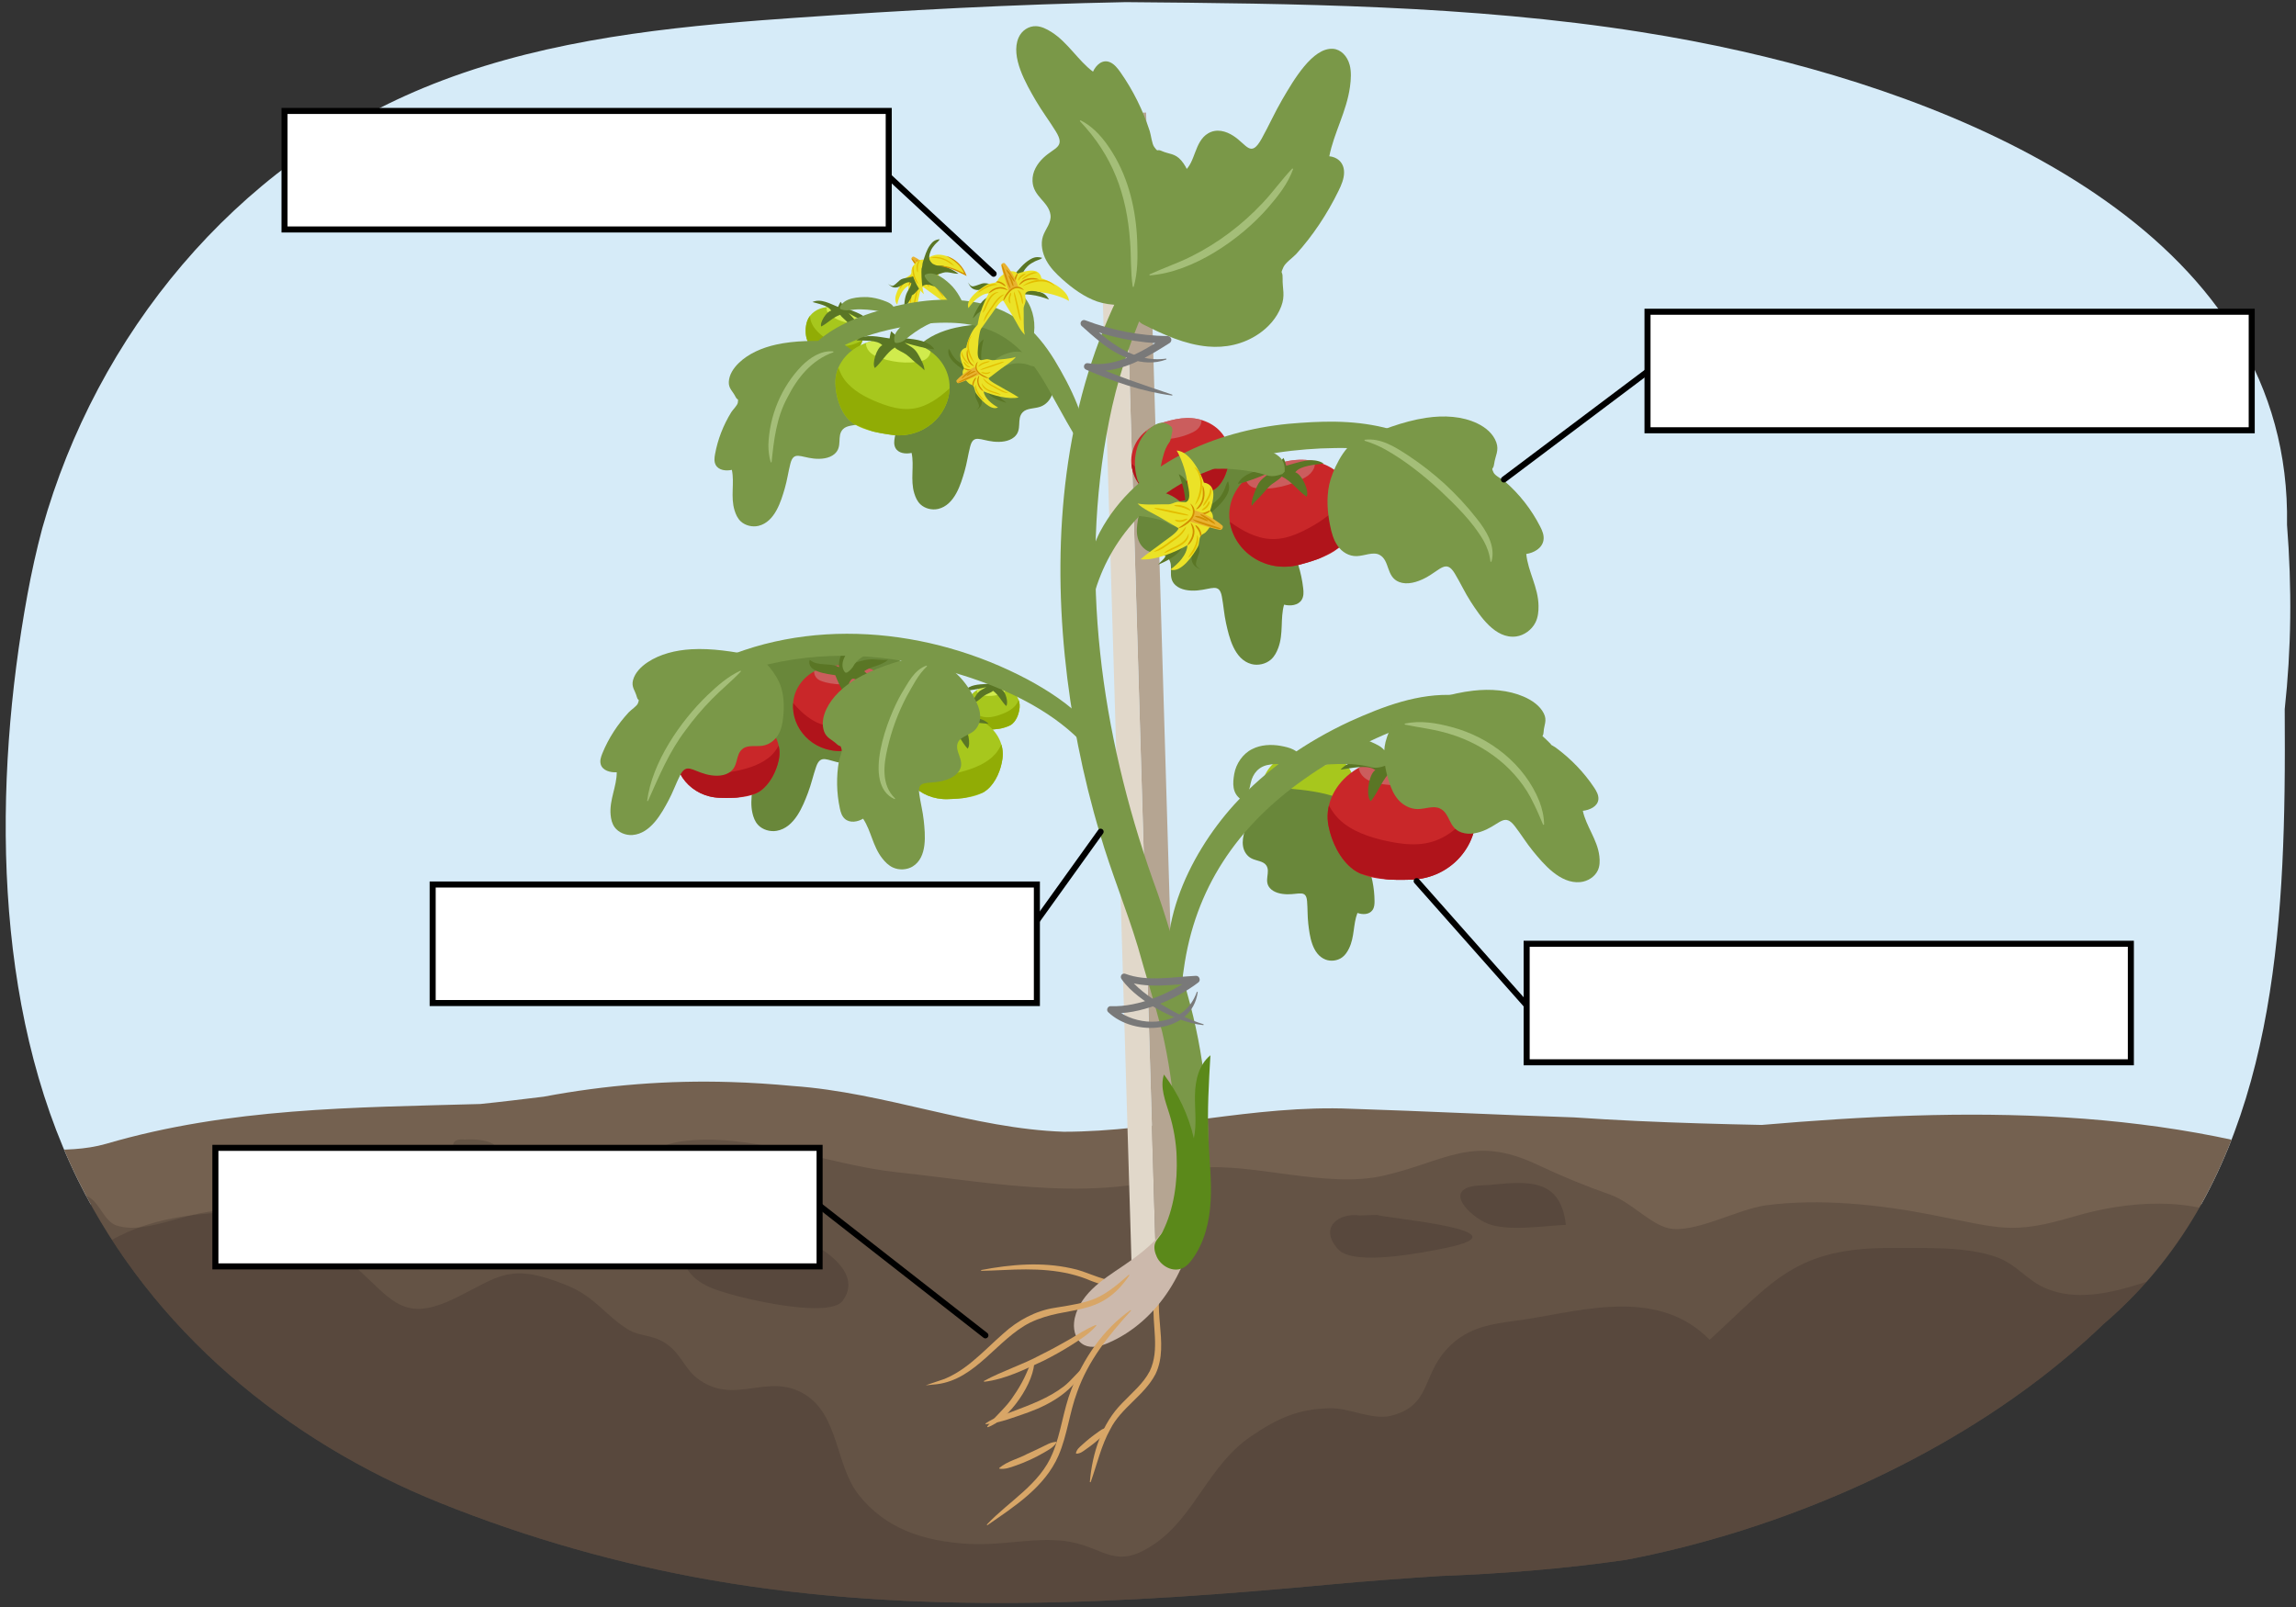 <?xml version="1.0" encoding="UTF-8"?><svg id="a" xmlns="http://www.w3.org/2000/svg" width="760" height="532" xmlns:xlink="http://www.w3.org/1999/xlink" viewBox="0 0 760 532"><rect x="0" y="0" width="760" height="532" fill="#333333" stroke="none"/><defs><clipPath id="b"><path d="M252.082,6.708c-38.221,2.945-76.666,7.793-111.962,22.415C77.58,55.029,32.024,110.66,13.973,174.942c-1.921,7.23-3.544,14.547-4.897,21.935-11.338,61.887-11.673,136.329,16.809,193.909,24.478,49.485,68.719,86.215,119.73,106.724,29.042,11.676,59.332,20.289,90.195,25.647,67.627,11.74,136.687,7.724,204.651,1.369,11.9-1.113,24.001-1.985,36.213-2.786,9.897-.36,20.038-.946,30.316-1.811,10.277-.868,20.69-2.016,31.141-3.527,45.562-8.679,95.401-28.593,135.422-58.749,8.004-6.031,15.616-12.472,22.722-19.315,51.107-43.594,59.044-112.127,59.936-176.381,.127-9.179,.111-18.271,.056-27.19,1.066-9.795,1.699-19.904,1.822-30.148,.123-10.244-.251-20.623-1.063-30.897,1.703-94.684-101.472-138.896-180.345-156.715-11.124-2.522-22.325-4.64-33.613-6.421C486.709,1.678,428.12,1.186,372.642,.703c-18.387,.356-36.758,1.029-55.06,1.928-18.302,.899-36.535,2.024-54.647,3.285-3.614,.251-7.232,.513-10.853,.792Z" fill="none"/></clipPath><clipPath id="d"><path d="M280.719,103.43c-2.715-1.414-5.337-2.284-8.388-1.524-2.696,.671-4.79,2.568-5.37,5.127-.465,1.982-.434,4.641,.671,6.546,1.189,2.05,4.129,3.352,6.32,4.256,4.975,2.053,10.271-.647,11.585-5.266,.865-3.038-.474-6.488-3.411-8.355-.378-.24-.776-.451-1.173-.662-.078-.041-.156-.082-.233-.123Z" fill="#a7c71d"/></clipPath><clipPath id="e"><path d="M326.697,227.333c2.707-.479,5.187-.517,7.596,.957,2.129,1.302,3.411,3.492,3.217,5.841-.137,1.823-.88,4.093-2.34,5.427-1.571,1.435-4.441,1.758-6.562,1.941-4.815,.417-8.623-3.325-8.504-7.636,.079-2.836,2.156-5.43,5.176-6.237,.389-.104,.786-.177,1.183-.251,.078-.014,.155-.028,.233-.042Z" fill="#a7c71d"/></clipPath><clipPath id="f"><path d="M311.505,236.757c5.325-.638,10.159-.443,14.691,2.69,4.004,2.768,6.263,7.172,5.631,11.726-.464,3.536-2.159,7.875-5.148,10.315-3.216,2.624-8.841,2.94-12.992,3.067-9.423,.288-16.434-7.414-15.731-15.797,.462-5.515,4.79-10.342,10.759-11.584,.768-.16,1.551-.26,2.332-.36,.153-.02,.306-.038,.458-.057Z" fill="#a7c71d"/></clipPath><clipPath id="g"><path d="M385.532,139.712c4.945-1.481,9.548-2.091,14.296,.135,4.195,1.967,6.98,5.773,7.05,10.197,.08,3.43-.885,7.826-3.356,10.632-2.657,3.019-7.934,4.243-11.842,5.046-8.874,1.823-16.639-4.329-17.205-12.397-.373-5.307,3.012-10.598,8.478-12.759,.704-.278,1.429-.502,2.154-.725,.142-.044,.284-.087,.425-.129Z" fill="#c92729"/></clipPath><clipPath id="h"><path d="M435.479,248.79c-4.828-.288-9.17,.148-13.081,3.212-3.456,2.707-5.253,6.793-4.439,10.859,.608,3.158,2.367,6.974,5.189,9.009,3.036,2.19,8.118,2.171,11.861,2.062,8.499-.248,14.396-7.558,13.313-15.067-.713-4.94-4.868-9.053-10.309-9.851-.7-.103-1.41-.151-2.119-.198-.139-.009-.277-.018-.416-.026Z" fill="#a7c71d"/></clipPath><clipPath id="i"><path d="M419.804,154.5c6.152-2.247,11.954-3.367,18.218-.91,5.534,2.171,9.451,6.775,9.973,12.366,.437,4.333-.364,9.966-3.236,13.703-3.09,4.019-9.689,5.968-14.588,7.279-11.123,2.977-21.611-4.219-23.12-14.381-.993-6.686,2.802-13.634,9.552-16.781,.869-.405,1.771-.743,2.672-1.08,.177-.066,.353-.131,.529-.196Z" fill="#c92729"/></clipPath><clipPath id="j"><path d="M467.822,250.955c-7.732-.461-14.685,.236-20.949,5.144-5.534,4.336-8.412,10.879-7.108,17.39,.974,5.057,3.79,11.168,8.31,14.428,4.863,3.507,13,3.477,18.994,3.303,13.611-.397,23.055-12.103,21.32-24.129-1.141-7.911-7.796-14.497-16.509-15.775-1.122-.164-2.258-.241-3.393-.318-.223-.015-.444-.029-.666-.042Z" fill="#c92729"/></clipPath><clipPath id="k"><path d="M276.308,220.393c5.407-.647,10.317-.449,14.919,2.732,4.066,2.811,6.36,7.283,5.718,11.907-.472,3.59-2.192,7.997-5.228,10.475-3.266,2.665-8.979,2.986-13.193,3.114-9.57,.292-16.689-7.529-15.975-16.042,.469-5.6,4.864-10.502,10.926-11.764,.78-.162,1.575-.264,2.368-.365,.156-.02,.311-.039,.465-.058Z" fill="#c92729"/></clipPath><clipPath id="l"><path d="M238.293,235.862c5.446-.327,10.33,.159,14.676,3.599,3.841,3.04,5.784,7.629,4.786,12.198-.748,3.549-2.805,7.838-6.026,10.127-3.465,2.463-9.19,2.446-13.405,2.326-9.572-.272-16.072-8.481-14.703-16.92,.901-5.551,5.665-10.176,11.811-11.076,.791-.116,1.592-.17,2.391-.225,.157-.011,.313-.021,.469-.03Z" fill="#c92729"/></clipPath><clipPath id="m"><path d="M300.8,113.441c-5.815-1.36-11.189-1.738-16.59,1.172-4.772,2.572-7.813,7.167-7.673,12.285,.079,3.97,1.421,8.981,4.43,12.048,3.237,3.3,9.424,4.34,14.001,4.991,10.394,1.476,19.099-6.185,19.351-15.549,.166-6.16-4.03-12.034-10.484-14.143-.831-.271-1.684-.478-2.537-.685-.167-.04-.334-.08-.5-.119Z" fill="#a7c71d"/></clipPath></defs><g clip-path="url(#b)"><rect x="-8.746" y="-9.557" width="776.859" height="408.221" fill="#d6ebf8"/><g id="c"><path d="M886.113,453.664c0,68.476-215.85,227.531-468.014,227.531S-86.887,503.139-86.887,434.664c0-14.006,10.578-25.205,29.564-34.159,6.329-2.985,13.592-5.72,21.709-8.226,15.727-6.615,32.727-9.615,49.727-11.615,7,0,14,0,21-2,41-12,82-12,123.869-13.184,7.013-.704,13.989-1.588,20.976-2.423,20.683-3.897,41.345-5.489,61.887-4.849,6.855,.206,13.696,.66,20.606,1.307,30.662,2.15,59.662,14.15,89.662,15.15,31,0,63-9,95.172-7.606,6.121,.201,12.263,.422,18.409,.66,12.292,.476,24.599,1.022,36.904,1.511,6.152,.244,12.305,.475,18.454,.683,13.812,.95,27.622,1.551,41.419,1.975,6.899,.212,13.794,.38,20.685,.52,66.957-5.743,134.957-6.743,198.879,17.657,4.321,.963,8.523,1.916,12.608,2.899,57.193,13.765,91.47,33.413,91.47,60.701Z" fill="#746150"/></g><path d="M742.715,405.141c-16.713-9.341-38.484-7.631-56.084-2.438-20.891,6.165-24.339,3.903-47.328-.565-17.4-3.382-36.927-5.444-54.613-3.132-9.542,1.247-23.823,9.489-32.405,7.601-5.926-1.304-12.564-8.74-19.153-11.062-8.657-3.05-16.052-6.117-24.432-10.055-21.391-10.052-30.385-.877-50.913,3.761-18.717,4.229-43.311-4.398-60.814-2.599-31.801,12.375-67.738,4.878-100.327,1.389-22.583-2.418-48.797-13.464-71.472-10.125-14.286,2.104-25.04,17.35-39.448,14.172-14.715-3.246-10.801-9.164-22.534-.439-12.101,8.998-21.18,14.112-37.831,12.852-30.567-2.313-74.196-10.453-99.004,14.023-8.105,7.997-14.339,26.742-10.564,38.765,1.88,5.989,8.666,8.389,10.846,13.259,2.919,6.518,1.248,10.928,.474,19.173,17.645,4.459,33.64,4.664,51.913,4.666,13.424,.001,34.453-3.426,47.614,.667,11.434,3.556,18.862,17.106,26.77,26.256,12.07,13.967,25.088,28.412,41.69,37.529,23.28,12.784,57.25,13.186,82.574,16.908,25.5,3.748,48.377-8.638,74.508-9.06,34.577-.559,68.124,2.186,102.582-2.049,21.453-2.637,43.224-10.749,64.458-15.338,26.063-5.633,52.16-6.678,78.864-7.072,26.074-.385,44.822-5.295,66.644-20.984,22.994-16.531,25.727-40.856,56.22-43.555,41.32-3.657,62.88-49.568,21.764-72.548Z" fill="#352a25" opacity=".25"/><g><g><g><rect x="376.996" y="37.302" width="8.091" height="383.104" transform="translate(768.736 446.245) rotate(178.291)" fill="#b5a592"/><rect x="368.908" y="37.543" width="8.091" height="383.104" transform="translate(752.573 446.969) rotate(178.291)" fill="#e1d8ca"/></g><g><g><path d="M280.719,103.43c-2.715-1.414-5.337-2.284-8.388-1.524-2.696,.671-4.79,2.568-5.37,5.127-.465,1.982-.434,4.641,.671,6.546,1.189,2.05,4.129,3.352,6.32,4.256,4.975,2.053,10.271-.647,11.585-5.266,.865-3.038-.474-6.488-3.411-8.355-.378-.24-.776-.451-1.173-.662-.078-.041-.156-.082-.233-.123Z" fill="#a7c71d"/><g clip-path="url(#d)"><path d="M286.796,111.954c-1.915,1.076-3.981,2.187-6.27,2.48-2.802,.359-5.039-.797-7.27-2.409-1.929-1.393-3.85-3.141-4.69-5.299-.98-2.52-.011-5.243-1.278-7.663-.777-1.484-3.103-1.603-3.985-.317-1.857,2.708-.903,7.407,.498,10.308,1.458,3.019,4.242,5.42,7.099,7.341,3.105,2.088,6.661,3.357,10.391,2.771,3.267-.513,6.163-2.149,8.018-4.621,1.008-1.343-.915-3.489-2.513-2.591Z" fill="#91ac05"/><path d="M283.166,103.924c-1.887-1.181-3.856-2.221-5.742-3.413-1.144-.723-2.736-.458-3.446,.561-.776,1.114-.266,2.397,.804,3.224,1.968,1.521,4.884,2.694,7.393,2.673,1.71-.015,2.604-2.033,.99-3.044Z" fill="#d0eb4d"/></g></g><path d="M280.89,103.652c1.466,1.642,2.198,1.905,2.771,4.237,.284,1.158,.737,2.78,.432,3.94-.614-1.179-1.651-2.271-2.364-3.41-.365-.582-.703-1.119-1.149-1.666-.702-.861-1.93-1.627-2.456-2.54-2.478,.827-4.046,2.726-6.295,3.876-.588-1.244,1.815-5.086,3.319-5.229-.877-1.71-4.507-2.358-6.218-2.874,2.792-1.271,5.868,.588,8.475,1.627,.281-.568,.517-1.247,.878-1.694,.908,1.6,1.669,2.124,3.314,2.745,2.165,.817,5.578,2.055,6.335,4.558-2.175-.771-4.68-2.206-7.042-3.57Z" fill="#5a7625"/><g><path d="M326.697,227.333c2.707-.479,5.187-.517,7.596,.957,2.129,1.302,3.411,3.492,3.217,5.841-.137,1.823-.88,4.093-2.34,5.427-1.571,1.435-4.441,1.758-6.562,1.941-4.815,.417-8.623-3.325-8.504-7.636,.079-2.836,2.156-5.43,5.176-6.237,.389-.104,.786-.177,1.183-.251,.078-.014,.155-.028,.233-.042Z" fill="#a7c71d"/><g clip-path="url(#e)"><path d="M319.192,232.996c1.35,1.438,2.82,2.947,4.702,3.816,2.304,1.063,4.532,.676,6.878-.103,2.028-.673,4.145-1.652,5.446-3.275,1.519-1.894,1.424-4.488,3.162-6.22,1.065-1.062,3.091-.536,3.499,.803,.86,2.821-1.224,6.589-3.207,8.696-2.063,2.192-5.096,3.499-8.061,4.374-3.223,.951-6.612,1.079-9.649-.429-2.66-1.321-4.7-3.503-5.622-6.121-.501-1.422,1.725-2.742,2.852-1.542Z" fill="#91ac05"/><path d="M324.468,227.098c1.935-.503,3.902-.862,5.839-1.375,1.175-.311,2.467,.346,2.801,1.41,.364,1.164-.419,2.125-1.558,2.545-2.096,.772-4.91,.991-7.054,.295-1.461-.474-1.682-2.444-.027-2.874Z" fill="#d0eb4d"/></g></g><path d="M326.49,227.478c-1.698,1.011-2.397,1.039-3.516,2.882-.556,.915-1.381,2.183-1.433,3.258,.844-.845,2.027-1.5,2.945-2.284,.469-.401,.904-.769,1.434-1.117,.833-.548,2.092-.873,2.789-1.514,1.9,1.377,2.731,3.427,4.347,5.018,.839-.907-.183-4.846-1.433-5.374,1.213-1.228,4.497-.804,6.101-.785-2.049-1.841-5.185-1.079-7.699-.892-.087-.562-.106-1.208-.295-1.688-1.209,1.126-2.002,1.369-3.579,1.458-2.075,.116-5.332,.256-6.656,2.196,2.071-.074,4.604-.628,6.995-1.159Z" fill="#5a7625"/><g><path d="M311.505,236.757c5.325-.638,10.159-.443,14.691,2.69,4.004,2.768,6.263,7.172,5.631,11.726-.464,3.536-2.159,7.875-5.148,10.315-3.216,2.624-8.841,2.94-12.992,3.067-9.423,.288-16.434-7.414-15.731-15.797,.462-5.515,4.79-10.342,10.759-11.584,.768-.16,1.551-.26,2.332-.36,.153-.02,.306-.038,.458-.057Z" fill="#a7c71d"/><g clip-path="url(#f)"><path d="M296.273,246.97c2.474,2.948,5.173,6.047,8.743,7.943,4.371,2.321,8.753,1.81,13.406,.548,4.023-1.091,8.254-2.767,10.964-5.785,3.165-3.524,3.261-8.587,6.834-11.77,2.191-1.952,6.078-.708,6.728,1.945,1.369,5.588-3.101,12.699-7.193,16.587-4.257,4.046-10.306,6.26-16.177,7.642-6.381,1.502-12.995,1.383-18.746-1.885-5.038-2.862-8.773-7.333-10.283-12.533-.821-2.825,3.657-5.152,5.722-2.692Z" fill="#91ac05"/><path d="M307.19,236.055c3.823-.769,7.693-1.255,11.522-2.043,2.322-.478,4.768,.942,5.301,3.05,.583,2.306-1.048,4.094-3.312,4.787-4.167,1.275-9.671,1.395-13.771-.192-2.794-1.082-3.01-4.943,.259-5.601Z" fill="#d0eb4d"/></g></g><path d="M311.618,238.632c-2.445,1.276-3.42,1.26-5.123,3.741-.846,1.232-2.094,2.933-2.25,4.428,1.242-1.111,2.94-1.932,4.28-2.952,.685-.521,1.319-1.001,2.084-1.445,1.204-.698,2.982-1.054,4.004-1.892,2.539,2.066,3.538,4.986,5.665,7.329,1.239-1.199,.122-6.765-1.577-7.598,1.785-1.617,6.327-.77,8.561-.619-2.711-2.725-7.139-1.906-10.656-1.842-.078-.79-.054-1.691-.28-2.374-1.772,1.474-2.896,1.752-5.1,1.752-2.9,0-7.449-.058-9.443,2.541,2.891,.058,6.463-.516,9.835-1.07Z" fill="#5a7625"/><path d="M314.35,239.043c-2.137-.355-2.819-1.471-4.116-2.737-1.062-1.043-2.178-1.983-3.308-2.857-1.388-1.115-2.91-2.035-4.502-2.799-1.255-.498-1.957-.937-2.993-2.274l.038-.566c1.538-1.473,3.633-1.179,5.461-.557,1.729,.571,3.415,1.376,4.829,2.492,1.428,1.1,2.654,2.412,3.689,3.829,1.109,1.611,2.228,3.005,1.408,5.212l-.506,.257h0Z" fill="#7a9848"/><path d="M424.554,175.222c.1-.277,.403-.036,.998-1.102,1.064-1.907,2.652-2.794,2.692-5.189,.042-2.531-1.305-4.887-3.097-6.788-3.215-3.409-7.856-5.602-12.751-6.823-6.538-1.632-13.558-1.744-20.401-1.67-4.05,.044-9.603,5.278-11.524,8.14-2.118,3.154-3.194,6.738-3.812,10.308-.349,2.019-.557,4.093-.035,6.044s1.878,3.783,3.961,4.561c2.04,.763,4.753,.567,6.081,2.116,2.165,2.525-.511,6.222,2.428,8.903,1.77,1.614,4.608,1.968,7.219,1.749,4.769-.4,7.269-2.518,8.124,1.966,.56,2.939,.741,5.936,1.394,8.866,1.004,4.503,2.646,11.993,8.411,13.537,2.165,.58,4.737-.006,6.412-1.46,1.205-1.047,1.919-2.447,2.446-3.847,1.808-4.798,.625-9.704,1.934-14.358,2.033,.512,4.719,.295,5.869-1.657,.678-1.15,.612-2.491,.471-3.748-.589-5.248-2.201-10.363-4.734-15.061-.479-.888-2.028-2.506-2.091-3.455-.041-.626-.043-.894,.007-1.032Z" fill="#69873a"/><g><path d="M385.532,139.712c4.945-1.481,9.548-2.091,14.296,.135,4.195,1.967,6.98,5.773,7.05,10.197,.08,3.43-.885,7.826-3.356,10.632-2.657,3.019-7.934,4.243-11.842,5.046-8.874,1.823-16.639-4.329-17.205-12.397-.373-5.307,3.012-10.598,8.478-12.759,.704-.278,1.429-.502,2.154-.725,.142-.044,.284-.087,.425-.129Z" fill="#c92729"/><g clip-path="url(#g)"><path d="M372.62,151.906c2.774,2.39,5.783,4.886,9.44,6.097,4.477,1.483,8.547,.277,12.765-1.686,3.646-1.697,7.403-3.983,9.524-7.292,2.477-3.864,1.824-8.682,4.737-12.29,1.786-2.212,5.647-1.671,6.652,.739,2.116,5.076-1.069,12.557-4.368,16.918-3.433,4.538-8.831,7.634-14.183,9.91-5.817,2.475-12.092,3.449-18.014,1.296-5.187-1.887-9.378-5.514-11.571-10.198-1.191-2.544,2.704-5.489,5.018-3.495Z" fill="#b0141b"/><path d="M381.345,139.757c3.505-1.359,7.094-2.456,10.602-3.834,2.127-.835,4.65,.109,5.464,2.022,.891,2.092-.39,4.056-2.43,5.086-3.755,1.895-8.945,2.915-13.058,2.083-2.802-.567-3.575-4.194-.578-5.356Z" fill="#cc7776" opacity=".67"/></g></g><g><path d="M435.479,248.79c-4.828-.288-9.17,.148-13.081,3.212-3.456,2.707-5.253,6.793-4.439,10.859,.608,3.158,2.367,6.974,5.189,9.009,3.036,2.19,8.118,2.171,11.861,2.062,8.499-.248,14.396-7.558,13.313-15.067-.713-4.94-4.868-9.053-10.309-9.851-.7-.103-1.41-.151-2.119-.198-.139-.009-.277-.018-.416-.026Z" fill="#a7c71d"/><g clip-path="url(#h)"><path d="M449.741,257.165c-2.069,2.787-4.332,5.722-7.444,7.621-3.81,2.325-7.782,2.1-12.04,1.214-3.68-.766-7.579-2.047-10.182-4.619-3.039-3.002-3.397-7.555-6.786-10.229-2.077-1.639-5.51-.311-5.952,2.113-.932,5.104,3.475,11.266,7.367,14.546,4.05,3.413,9.615,5.082,14.974,6.01,5.826,1.009,11.773,.546,16.775-2.705,4.382-2.848,7.503-7.074,8.584-11.836,.587-2.587-3.57-4.442-5.296-2.116Z" fill="#91ac05"/><path d="M439.327,247.926c-3.483-.487-6.993-.716-10.483-1.22-2.116-.305-4.242,1.104-4.609,3.031-.401,2.108,1.163,3.629,3.239,4.131,3.82,.924,8.781,.736,12.387-.914,2.457-1.124,2.444-4.612-.535-5.029Z" fill="#b6c46f" opacity=".67"/></g></g><path d="M451.029,281.494c.105-.222,.334,.002,.912-.835,1.034-1.497,2.411-2.107,2.646-4.091,.248-2.096-.66-4.157-1.971-5.876-2.352-3.083-5.976-5.27-9.891-6.672-5.228-1.872-10.98-2.522-16.603-3.005-3.328-.285-8.324,3.616-10.142,5.838-2.003,2.448-3.188,5.336-3.995,8.248-.456,1.647-.802,3.351-.537,5.011,.264,1.66,1.223,3.287,2.867,4.098,1.61,.794,3.853,.848,4.813,2.238,1.564,2.266-.943,5.121,1.244,7.577,1.317,1.479,3.616,1.998,5.778,2.024,3.948,.047,6.178-1.512,6.502,2.275,.212,2.482,.109,4.982,.399,7.465,.446,3.815,1.163,10.158,5.765,11.897,1.728,.653,3.888,.371,5.385-.702,1.077-.772,1.78-1.877,2.331-2.997,1.887-3.836,1.329-8,2.794-11.756,1.625,.586,3.848,.619,4.956-.909,.653-.9,.712-2.018,.702-3.072-.042-4.4-.935-8.771-2.619-12.869-.318-.774-1.454-2.24-1.426-3.032,.019-.522,.04-.745,.093-.856Z" fill="#69873a"/><g><path d="M419.804,154.5c6.152-2.247,11.954-3.367,18.218-.91,5.534,2.171,9.451,6.775,9.973,12.366,.437,4.333-.364,9.966-3.236,13.703-3.09,4.019-9.689,5.968-14.588,7.279-11.123,2.977-21.611-4.219-23.12-14.381-.993-6.686,2.802-13.634,9.552-16.781,.869-.405,1.771-.743,2.672-1.08,.177-.066,.353-.131,.529-.196Z" fill="#c92729"/><g clip-path="url(#i)"><path d="M404.55,170.901c3.765,2.813,7.84,5.743,12.616,6.999,5.846,1.537,10.912-.296,16.092-3.097,4.478-2.422,9.039-5.598,11.417-9.944,2.777-5.075,1.476-11.12,4.834-15.905,2.058-2.933,7.028-2.541,8.543,.432,3.189,6.26-.136,15.965-3.913,21.732-3.93,6-10.502,10.324-17.095,13.609-7.167,3.57-15.062,5.277-22.813,3.001-6.79-1.994-12.48-6.265-15.73-12.025-1.765-3.129,2.907-7.148,6.049-4.801Z" fill="#b0141b"/><path d="M414.476,154.873c4.33-1.984,8.795-3.643,13.127-5.651,2.627-1.217,5.932-.213,7.155,2.144,1.338,2.579-.101,5.16-2.599,6.617-4.597,2.681-11.107,4.363-16.426,3.622-3.624-.505-4.961-5.035-1.258-6.732Z" fill="#cc7776" opacity=".67"/></g></g><g><g><path d="M306.921,93.146c-1.933-2.634-3.344-4.573-5.168-7.217-.283-.41,.317-1.156,.768-.944,2.412,1.13,5.615,4.032,6.358,6.25,.309,.922-1.09,1.17-1.959,1.91Z" fill="#e8b230"/><path d="M301.84,85.552c.775,.654,1.515,1.875,2.163,2.655,.612,.95,1.534,1.807,2.065,2.721-1.087-.504-1.66-1.595-2.418-2.453l-.999-1.397c-.243-.406-.848-1.082-.811-1.526h0Z" fill="#d28e00"/><path d="M306.36,88.68c-.932-.464-1.581-1.292-2.435-1.877-.176-.155-.769-.489-.753-.724,1.049,.193,1.821,1.049,2.593,1.726,.167,.18,.69,.616,.595,.875h0Z" fill="#d28e00"/><path d="M306.461,90.05c-.717-.484-1.14-1.23-1.81-1.775-.13-.142-.607-.468-.543-.686,.875,.2,1.465,.982,2.016,1.636,.117,.162,.497,.625,.337,.825h0Z" fill="#d28e00"/></g><path d="M302.216,106.493c.706-2.223,1.071-4.641,1.658-6.902,.198-.763,.746-4.293,1.578-4.657,0,0,3.573,2.586,4.3,3.106,1.552,1.11,3.484,2.954,5.251,3.611-1.301-1.84-2.151-4.54-3.124-6.588-.448-.944-.581-1.728-.769-2.677-.103-.518-.576-1.36-.562-1.768,.054-1.622,2.864-2.083,4.285-1.931,.691,.074,3.014,1.932,4.652,2.202-1.517-3.149-2.552-4.216-5.087-5.659-3.936-1.83-6.458-.583-8.152,.882-2.012-.855-3.784,1.555-4.405,3.133-.183,.464-.046,1.131-.367,1.546-.511,.661-1.556,.936-2.15,1.696-1.263,1.615-4.286,6.349-2.328,8.341,.439-2.188,1.623-5.212,3.749-6.209-.334,3.451-.28,8.747,1.473,11.875Z" fill="#ebe227"/><path d="M300.718,94.608c.317-1.984,2.704-3.846,4.692-2.984l-.01,.053c-.987,.095-1.939,.099-2.734,.748-.951,.567-1.296,1.631-1.948,2.183h0Z" fill="#d28e00"/><path d="M306.271,86.115c.188,.487,.014,.934,.121,1.419,.005,.501,.213,.812,.373,1.296l-.033,.042c-.81-.247-.816-1.36-.768-2.052,.018-.173,.063-.693,.307-.705h0Z" fill="#d28e00"/><path d="M305.566,93.354c.553-2.381,1.49-3.656,2.901-3.568l1.323,2.098c-1.132,2.131-2.54,2.621-4.224,1.47Z" fill="#ebe227"/><path d="M305.439,95.016c-.525-2.479,1.198-6.763,4.308-5.217l-.016,.052c-1.345-.132-2.59,.065-3.221,1.387-.735,1.108-.643,2.629-1.071,3.779h0Z" fill="#d28e00"/><path d="M307.315,91.318c.947,.86,1.902,2.415,2.694,3.426l1.245,1.786c.359,.59,.986,1.253,1.089,1.898-.938-.867-1.906-2.413-2.694-3.425l-1.246-1.785c-.356-.591-.996-1.247-1.088-1.898h0Z" fill="#e3bd00"/><path d="M310.952,93.679c-.573-.49-.801-1.185-1.31-1.717-.352-.607-1.39-1.137-1.512-1.51,1.148,.148,1.917,1.242,2.475,2.161,.12,.232,.509,.836,.347,1.065h0Z" fill="#e3bd00"/><path d="M306.664,91.949c.299,.494,.144,1.053,.318,1.566,.074,.554,.478,.842,.676,1.368l-.036,.041c-.874-.264-1.169-1.338-1.148-2.152,.007-.194-.039-.741,.19-.823h0Z" fill="#e3bd00"/><path d="M305.073,93.077c-.902,1.507-1.402,3.004-1.638,4.744-.48,1.642-.671,3.398-.816,5.014-.549-1.678,.074-3.455,.383-5.108,.331-1.568,.669-3.725,2.07-4.65h0Z" fill="#e3bd00"/><path d="M301.269,100.564c.043-2.31-.654-6.254,1.937-7.388-.883,.987-1.441,2.034-1.482,3.45-.225,1.222,.147,2.902-.455,3.938h0Z" fill="#e3bd00"/><path d="M302.038,91.443c-1.385,.637-2.443,1.664-3.262,2.934-.246,.308-.587,1.105-.912,1.227,.347-1.516,1.427-2.837,2.672-3.738,.321-.223,1.178-.677,1.502-.423h0Z" fill="#e3bd00"/><path d="M301.838,97.778c-.191,1.157-1.279,2.396-1.801,3.453-.284,.574-.408,1.299-.771,1.816-.019-1.871,.108-4.646,1.043-6.367,.522-.96,1.165-1.815,1.355-2.919-1.228-1.132-3.31,1.027-4.57,1.329-1.432,.342-2.044-.207-3.154-1.073,.632,.335,1.266,.883,1.961,.428s1.295-1.141,1.952-1.676c1.217-.993,3.273-.596,4.606-1.442,.619-.392,1.359-1.003,1.823-1.561,.298-.359,.751-.896,.9-1.343,.164-.491,.118-1.103,.294-1.63,.662-1.991,1.169-3.983,2.431-5.725,.849-1.171,1.661-1.728,3.162-1.871-.321,.647-1.112,1.171-1.591,1.741-.551,.656-1.102,1.34-1.408,2.15-.411,1.087-.828,2.48-.03,3.5,.622,.795,.655,.755,1.56,1.134,.965,.404,1.682,.042,2.677,.333,1.625,.476,3.763,1.662,4.986,2.552-1.846,.124-3.316-.843-5.102-.313-.781,.232-1.884,.537-2.5,1.094,.127,.288,.044,.644,.09,.943,.057,.374,.258,.714,.297,1.09,.042,.415-.049,.934-.152,1.338-.821,.175-1.578-.318-2.362-.472-.77-.151-1.347-.034-2.065,.348-1.743,.927-2.31,2.572-3.628,3.142Z" fill="#5a7625"/><path d="M305.491,86.17c-.907,1.893-.421,9.244,.346,11.198-2.503-1.864-3.908-6.821-4.045-7.349-.185-.708,.151-1.444,.544-2.062,.604-.951,1.572-1.886,2.686-1.719" fill="#ebe227"/><path d="M302.361,87.964c.027,1.584,.2,3.132,.905,4.569,.137,.396,.667,1.115,.608,1.483-1.174-1.142-1.71-2.849-1.826-4.453-.012-.413-.042-1.382,.313-1.6h0Z" fill="#e3bd00"/><path d="M304.548,86.152c-.281,.656-.624,1.199-.675,1.914-.153,.703,.054,1.362-.057,2.084-.263-.062-.355-.782-.383-1.034-.08-.738-.003-1.506,.326-2.185,.081-.22,.532-.917,.79-.779h0Z" fill="#e3bd00"/><path d="M313.153,84.713c3.215,.877,5.764,3.544,6.825,6.672-2.841-1.486-5.834-2.899-9.051-3.279,2.949-.391,6.053,1.386,8.735,2.619l-.309,.273c-.989-2.971-3.643-4.879-6.201-6.284h0Z" fill="#d28e00"/><path d="M307.951,85.312c2.812-.89,6.165,.571,8.001,2.757-1.228-.579-2.369-1.693-3.771-2.093-1.333-.596-2.881-.513-4.231-.664h0Z" fill="#e3bd00"/></g><g><path d="M467.822,250.955c-7.732-.461-14.685,.236-20.949,5.144-5.534,4.336-8.412,10.879-7.108,17.39,.974,5.057,3.79,11.168,8.31,14.428,4.863,3.507,13,3.477,18.994,3.303,13.611-.397,23.055-12.103,21.32-24.129-1.141-7.911-7.796-14.497-16.509-15.775-1.122-.164-2.258-.241-3.393-.318-.223-.015-.444-.029-.666-.042Z" fill="#c92729"/><g clip-path="url(#j)"><path d="M490.662,264.367c-3.313,4.463-6.937,9.164-11.922,12.205-6.102,3.723-12.463,3.363-19.281,1.944-5.894-1.227-12.138-3.279-16.305-7.397-4.866-4.808-5.441-12.099-10.867-16.381-3.326-2.625-8.824-.497-9.532,3.384-1.492,8.174,5.564,18.041,11.798,23.295,6.485,5.466,15.397,8.138,23.98,9.625,9.329,1.616,18.853,.875,26.863-4.331,7.017-4.56,12.016-11.328,13.746-18.954,.94-4.143-5.717-7.113-8.481-3.389Z" fill="#b0141b"/><path d="M473.984,249.572c-5.578-.78-11.199-1.147-16.788-1.954-3.388-.489-6.793,1.769-7.38,4.854-.642,3.375,1.863,5.812,5.187,6.616,6.117,1.48,14.063,1.179,19.837-1.463,3.935-1.8,3.915-7.386-.856-8.053Z" fill="#cc7776" opacity=".67"/></g></g><path d="M318.343,104.388c-1.934-.685-2.416-1.926-3.435-3.328-.842-1.19-1.74-2.307-2.671-3.362-.93-1.053-1.884-2.076-2.97-2.94-1.314-1.053-2.383-1.56-3.215-3.328l.147-.484c3.161-1.625,7.112,1.847,9.154,3.995,1.132,1.28,2.048,2.713,2.794,4.202,.784,1.657,1.611,3.12,.668,5.059l-.471,.185h0Z" fill="#7a9848"/><path d="M303.785,126.721c-.075-.26-.374-.043-.861-1.048-.871-1.798-2.295-2.659-2.18-4.889,.121-2.357,1.528-4.519,3.32-6.248,3.214-3.101,7.682-5.039,12.324-6.067,6.2-1.374,12.754-1.322,19.131-1.102,3.774,.131,8.619,5.124,10.229,7.831,1.774,2.982,2.55,6.342,2.899,9.677,.197,1.886,.26,3.821-.351,5.626-.611,1.805-1.992,3.479-3.983,4.157-1.951,.664-4.468,.423-5.805,1.835-2.179,2.302,.081,5.802-2.83,8.231-1.753,1.463-4.422,1.729-6.843,1.468-4.422-.477-6.619-2.505-7.7,1.649-.709,2.723-1.068,5.508-1.864,8.22-1.223,4.168-3.229,11.102-8.704,12.412-2.055,.492-4.417-.11-5.886-1.501-1.058-1.001-1.634-2.319-2.037-3.634-1.381-4.505,.034-9.044-.891-13.405-1.928,.432-4.419,.17-5.367-1.672-.559-1.085-.412-2.332-.201-3.499,.883-4.871,2.711-9.595,5.372-13.911,.503-.815,2.051-2.287,2.17-3.169,.078-.581,.097-.831,.059-.961Z" fill="#69873a"/><path d="M253.351,230.475c-.059-.28-.396-.068-.833-1.161-.781-1.955-2.232-2.952-1.922-5.304,.328-2.485,2.014-4.686,4.077-6.405,3.7-3.083,8.642-4.86,13.695-5.664,6.749-1.074,13.756-.619,20.561,.003,4.027,.369,8.791,5.946,10.286,8.907,1.648,3.263,2.196,6.863,2.289,10.412,.053,2.007-.043,4.057-.848,5.928s-2.423,3.558-4.611,4.153c-2.143,.583-4.816,.174-6.365,1.586-2.525,2.301-.401,6.141-3.719,8.532-1.999,1.44-4.876,1.558-7.445,1.134-4.691-.775-6.871-3.053-8.377,1.274-.987,2.836-1.605,5.76-2.685,8.58-1.658,4.333-4.388,11.545-10.355,12.595-2.24,.394-4.716-.387-6.172-1.947-1.047-1.123-1.553-2.553-1.874-3.968-1.099-4.849,.796-9.564,.173-14.231-2.099,.339-4.742-.091-5.602-2.096-.507-1.182-.245-2.492,.079-3.713,1.354-5.098,3.707-9.983,6.916-14.384,.606-.832,2.386-2.294,2.587-3.219,.133-.61,.173-.873,.144-1.013Z" fill="#69873a"/><g><path d="M276.308,220.393c5.407-.647,10.317-.449,14.919,2.732,4.066,2.811,6.36,7.283,5.718,11.907-.472,3.59-2.192,7.997-5.228,10.475-3.266,2.665-8.979,2.986-13.193,3.114-9.57,.292-16.689-7.529-15.975-16.042,.469-5.6,4.864-10.502,10.926-11.764,.78-.162,1.575-.264,2.368-.365,.156-.02,.311-.039,.465-.058Z" fill="#c92729"/><g clip-path="url(#k)"><path d="M260.84,230.763c2.512,2.994,5.253,6.141,8.879,8.067,4.439,2.357,8.888,1.838,13.614,.556,4.085-1.108,8.382-2.81,11.134-5.875,3.214-3.579,3.312-8.72,6.94-11.953,2.224-1.982,6.172-.719,6.832,1.976,1.39,5.674-3.149,12.896-7.304,16.845-4.323,4.108-10.466,6.357-16.427,7.76-6.48,1.525-13.196,1.404-19.036-1.914-5.116-2.907-8.909-7.447-10.443-12.728-.833-2.868,3.714-5.232,5.81-2.734Z" fill="#b0141b"/><path d="M271.926,219.68c3.883-.781,7.812-1.274,11.701-2.075,2.358-.485,4.842,.957,5.383,3.098,.592,2.342-1.064,4.157-3.363,4.861-4.231,1.295-9.821,1.417-13.985-.195-2.837-1.099-3.057-5.02,.263-5.688Z" fill="#cc7776" opacity=".67"/></g></g><path d="M276.484,223.529c-2.446-.429-9.632-.975-8.477-5.111,2.789,2.384,6.948,.802,9.707,2.475-.206-2.047,.562-4.522,2.03-6.03-.11,1.983,1,3.355,1.134,5.192,2.219-.651,4.527-1.506,6.837-1.744,2.092-.215,4.204,.395,6.25,.101-2.241,2.037-5.62,2.123-7.909,3.795,1.706,1.743,4.62,2.195,6.011,4.092-2.202-.075-4.44,.075-6.579-.457-.583-.145-2.67-1.39-3.34-1.124-1.073,.425-2.016,3.953-2.225,5.2-1.649-1.894-2.678-4.57-3.437-6.389Z" fill="#5a7625"/><path d="M464.61,252.225c3.377,1.514,4.682,1.415,7.162,4.602,1.231,1.583,3.04,3.761,3.367,5.751-1.752-1.389-4.093-2.353-5.969-3.612-.96-.644-1.847-1.236-2.907-1.769-1.668-.839-4.079-1.173-5.514-2.214-3.236,2.971-4.34,6.962-7.003,10.27-1.756-1.507-.705-9.053,1.505-10.304-2.52-2.023-8.537-.526-11.517-.144,3.413-3.867,9.411-3.125,14.127-3.319,.041-1.064-.063-2.27,.186-3.203,2.492,1.833,4.019,2.115,6.971,1.939,3.885-.231,9.973-.674,12.852,2.649-3.868,.309-8.698-.174-13.259-.646Z" fill="#5a7625"/><path d="M387.448,407.448c2.75-12.102,2.563-25.117,1.552-37.581-.829-9.521-2.155-19.077-4.335-28.367-2.418-9.324-5.488-18.932-8.022-28.07-3.749-12.456-8.877-24.756-12.533-37.363-5.752-19.235-9.669-39.007-11.655-58.988-3.978-39.973-.227-81.796,17.41-118.377,1.159-2.397,4.042-3.4,6.439-2.241,2.355,1.137,3.362,3.943,2.303,6.307-5.065,11.692-8.978,23.901-11.456,36.45-10.121,50.553-2.676,103.565,14.391,151.881,4.554,12.247,8.19,25.469,11.512,38.072,5.581,19.535,7.664,39.927,6.786,60.211-.372,6.801-1.193,13.656-3.063,20.496-1.811,5.968-10.657,3.791-9.33-2.431h0Z" fill="#7a9848"/><path d="M389.365,332.41c-8.799-22.58,3.876-49.108,19.094-65.967,10.69-11.808,23.998-20.934,38.373-27.616,10.984-4.946,22.655-9.467,34.995-8.708,12.344,.792,23.135,7.701,31.565,16.26l-.591,.929c-7.376-2.65-14.197-5.959-21.089-7.827-14.255-4.633-28.145,.932-41.11,7.253-6.65,3.272-13.048,7.021-19.042,11.308-21.992,15.508-36.075,36.127-39.732,62.923-.571,3.661-.97,7.383-1.374,11.278l-1.088,.167h0Z" fill="#7a9848"/><g><path d="M238.293,235.862c5.446-.327,10.33,.159,14.676,3.599,3.841,3.04,5.784,7.629,4.786,12.198-.748,3.549-2.805,7.838-6.026,10.127-3.465,2.463-9.19,2.446-13.405,2.326-9.572-.272-16.072-8.481-14.703-16.92,.901-5.551,5.665-10.176,11.811-11.076,.791-.116,1.592-.17,2.391-.225,.157-.011,.313-.021,.469-.03Z" fill="#c92729"/><g clip-path="url(#l)"><path d="M222.056,245.283c2.276,3.13,4.767,6.427,8.237,8.558,4.248,2.609,8.727,2.354,13.542,1.355,4.162-.863,8.581-2.306,11.564-5.198,3.483-3.376,3.978-8.492,7.849-11.499,2.373-1.843,6.215-.353,6.665,2.37,.949,5.734-4.138,12.661-8.589,16.351-4.631,3.838-10.934,5.717-16.992,6.764-6.584,1.138-13.276,.623-18.848-3.026-4.881-3.196-8.315-7.943-9.438-13.293-.61-2.906,4.11-4.994,6.009-2.382Z" fill="#b0141b"/><path d="M233.974,234.894c3.935-.55,7.894-.81,11.836-1.379,2.39-.345,4.758,1.238,5.133,3.402,.41,2.368-1.383,4.079-3.731,4.645-4.322,1.041-9.909,.834-13.94-1.017-2.746-1.261-2.663-5.18,.702-5.651Z" fill="#cc7776" opacity=".67"/></g></g><path d="M367.651,260.159c-10.531-25.96-46.928-38.236-72.549-41.944-21.674-3.045-44.351,.026-63.816,10.248-6.666,3.292-12.815,7.228-18.966,11.536l-.66-.629c5.321-8.101,13.268-14.384,21.887-18.806,33.343-16.809,74.204-12.824,106.578,4.365,13.271,7.131,28.735,18.414,28.428,35.091l-.901,.14h0Z" fill="#7a9848"/><path d="M487.434,170.765c-10.317-8.14-18.067-18.685-31.199-21.344-5.998-1.287-12.513-1.207-19.076-.963-12.904,.62-25.948,2.823-37.9,7.731-18.039,7.095-32.003,21.974-37.186,40.918l-1.101-.008c-1.662-6.988-.129-14.62,3.111-20.978,12.047-22.601,38.133-33.42,62.336-35.814,10.653-.922,20.907-1.349,31.684,1.219,14.421,3.423,25.33,15.176,30.218,28.588l-.887,.651h0Z" fill="#7a9848"/><path d="M264.059,124.878c1.689-11.894,14.119-17.893,24.347-21.288,10.632-3.423,21.747-5.421,33.014-3.775,5.675,.869,11.43,2.9,16.278,6.437,4.865,3.505,8.436,8.207,11.341,12.901,2.837,4.716,5.407,9.459,7.45,14.544,1.976,5.062,3.383,10.376,3.66,15.894l-.885,.289c-4.314-6.568-8.087-13.748-11.878-20.475-10.136-18.505-20.984-24.257-41.973-22.173-14.923,1.843-30.209,6.288-40.494,18.003l-.86-.357h0Z" fill="#7a9848"/><path d="M211.438,231.839c-.022-.283-.385-.107-.678-1.234-.523-2.017-1.836-3.15-1.221-5.453,.65-2.433,2.615-4.449,4.891-5.95,4.083-2.691,9.232-3.963,14.364-4.259,6.855-.395,13.768,.752,20.456,2.045,3.958,.766,7.972,6.772,9.073,9.858,1.214,3.4,1.29,7.026,.92,10.556-.209,1.996-.572,4.021-1.617,5.797-1.045,1.776-2.875,3.289-5.129,3.662-2.209,.366-4.814-.305-6.54,.941-2.812,2.033-1.199,6.052-4.813,8.096-2.176,1.23-5.055,1.062-7.555,.386-4.566-1.235-6.438-3.711-8.501,.432-1.352,2.716-2.348,5.555-3.79,8.246-2.215,4.134-5.871,11.017-11.944,11.467-2.281,.169-4.642-.852-5.887-2.544-.896-1.218-1.212-2.687-1.347-4.122-.462-4.919,2.039-9.409,2.027-14.101-2.133,.128-4.706-.561-5.3-2.636-.35-1.223,.081-2.496,.563-3.675,2.011-4.923,4.989-9.535,8.756-13.584,.712-.765,2.673-2.039,2.994-2.937,.212-.592,.286-.849,.275-.99Z" fill="#7a9848"/><path d="M278.241,247.081c-.182-.237-.392,.076-1.292-.778-1.609-1.528-3.389-1.94-4.186-4.215-.842-2.404-.315-5.022,.775-7.327,1.956-4.134,5.645-7.499,9.88-10.006,5.657-3.349,12.251-5.379,18.737-7.184,3.839-1.067,10.74,2.406,13.461,4.611,2.999,2.43,5.151,5.556,6.864,8.793,.969,1.831,1.823,3.753,1.948,5.759,.125,2.005-.575,4.125-2.295,5.438-1.685,1.287-4.308,1.844-5.072,3.686-1.245,3.003,2.453,5.798,.527,9.162-1.16,2.026-3.728,3.141-6.263,3.647-4.63,.925-7.662-.411-7.049,4.102,.402,2.958,1.181,5.868,1.491,8.844,.478,4.572,1.3,12.171-3.655,15.225-1.861,1.147-4.475,1.292-6.517,.363-1.47-.669-2.587-1.809-3.528-3.001-3.227-4.083-3.664-9.09-6.373-13.173-1.758,1.046-4.363,1.574-6.067,.027-1.004-.912-1.367-2.21-1.632-3.448-1.106-5.17-1.203-10.493-.299-15.671,.171-.978,1.122-2.948,.88-3.87-.159-.608-.243-.865-.334-.983Z" fill="#7a9848"/><path d="M493.962,155.287c-.01-.361,.425-.228,.618-1.713,.344-2.656,1.698-4.397,.712-7.136-1.042-2.893-3.528-4.945-6.304-6.274-4.98-2.384-10.997-2.728-16.874-1.852-7.849,1.17-15.573,4.287-23.023,7.534-4.409,1.922-8.23,10.43-9.101,14.568-.959,4.56-.596,9.126,.263,13.464,.486,2.453,1.15,4.904,2.56,6.878,1.41,1.974,3.679,3.426,6.291,3.347,2.559-.077,5.44-1.553,7.558-.408,3.452,1.866,2.116,7.3,6.481,8.984,2.629,1.014,5.884,.104,8.645-1.351,5.042-2.658,6.865-6.219,9.727-1.523,1.875,3.078,3.361,6.396,5.336,9.421,3.034,4.647,8.048,12.392,15.015,11.48,2.616-.342,5.176-2.196,6.382-4.621,.868-1.745,1.046-3.664,1.021-5.498-.086-6.282-3.488-11.305-4.058-17.193,2.443-.358,5.286-1.847,5.704-4.594,.247-1.619-.402-3.111-1.096-4.473-2.9-5.686-6.861-10.747-11.65-14.909-.905-.786-3.295-1.908-3.771-2.956-.314-.691-.431-.995-.436-1.175Z" fill="#7a9848"/><path d="M244.286,132.334c-.075-.26-.374-.043-.861-1.048-.871-1.798-2.295-2.659-2.18-4.889,.121-2.357,1.528-4.519,3.32-6.248,3.214-3.101,7.682-5.039,12.324-6.067,6.2-1.374,12.754-1.322,19.131-1.102,3.774,.131,8.619,5.124,10.229,7.831,1.774,2.982,2.55,6.342,2.899,9.677,.197,1.886,.26,3.821-.351,5.626s-1.992,3.479-3.983,4.157c-1.951,.664-4.468,.423-5.805,1.835-2.179,2.302,.081,5.802-2.83,8.231-1.753,1.463-4.422,1.729-6.843,1.468-4.422-.477-6.619-2.505-7.7,1.649-.709,2.723-1.068,5.508-1.864,8.22-1.223,4.168-3.229,11.102-8.704,12.412-2.055,.492-4.417-.11-5.886-1.501-1.058-1.001-1.634-2.319-2.037-3.634-1.381-4.505,.034-9.044-.891-13.405-1.928,.432-4.419,.17-5.367-1.672-.559-1.085-.412-2.332-.201-3.499,.883-4.871,2.711-9.595,5.372-13.911,.503-.815,2.051-2.287,2.17-3.169,.078-.581,.097-.831,.059-.961Z" fill="#7a9848"/><path d="M510.496,243.818c-.042-.313,.395-.188,.452-1.471,.102-2.295,1.269-3.776,.067-6.17-1.27-2.53-3.873-4.361-6.697-5.572-5.064-2.172-10.959-2.598-16.61-1.963-7.548,.847-14.803,3.386-21.779,6.042-4.129,1.573-7.105,8.866-7.59,12.434-.534,3.932,.222,7.897,1.44,11.675,.689,2.137,1.552,4.275,3.1,6.016,1.548,1.741,3.888,3.048,6.426,3.035,2.487-.013,5.166-1.23,7.332-.194,3.529,1.691,2.704,6.372,7.108,7.925,2.652,.935,5.744,.215,8.308-.988,4.681-2.197,6.145-5.245,9.347-1.114,2.099,2.707,3.839,5.615,6.03,8.279,3.366,4.092,8.934,10.912,15.645,10.269,2.52-.241,4.853-1.794,5.815-3.87,.693-1.494,.697-3.154,.512-4.743-.636-5.447-4.394-9.873-5.467-14.989,2.35-.259,4.99-1.489,5.156-3.861,.098-1.398-.665-2.705-1.462-3.9-3.327-4.99-7.633-9.461-12.667-13.17-.951-.701-3.379-1.723-3.936-2.642-.367-.606-.507-.871-.528-1.028Z" fill="#7a9848"/><path d="M382.956,49.711c.31,.202,.318-.295,1.66,.308,2.401,1.078,4.295,.68,6.388,3.103,2.212,2.561,3.283,6.087,3.645,9.512,.65,6.144-.764,12.217-3.195,17.502-3.247,7.06-8.147,12.959-13.081,18.522-2.921,3.291-11.383,2.5-15.218,1.148-4.226-1.49-8.08-4.278-11.596-7.429-1.988-1.782-3.924-3.738-5.234-6.169s-1.924-5.426-1.112-7.94c.795-2.463,2.893-4.497,2.504-7.181-.635-4.373-5.726-5.959-5.944-11.129-.132-3.114,1.584-5.814,3.631-7.741,3.739-3.52,7.344-3.407,4.088-8.709-2.134-3.475-4.588-6.697-6.649-10.241-3.165-5.445-8.453-14.478-5.68-20.812,1.041-2.378,3.376-3.897,5.822-3.786,1.76,.08,3.474,.928,5.056,1.929,5.421,3.43,8.808,9.436,13.75,13.13,1.006-2.2,3.105-4.19,5.605-3.136,1.474,.621,2.583,2.051,3.566,3.456,4.104,5.867,7.364,12.44,9.61,19.345,.424,1.305,.716,4.241,1.489,5.266,.51,.676,.74,.952,.895,1.053Z" fill="#7a9848"/><path d="M424.233,89.967c-.07,.476,.383,.253,.328,2.186-.098,3.458,.954,5.601-.474,9.313-1.509,3.923-4.308,6.896-7.276,8.951-5.322,3.685-11.334,4.8-17.005,4.294-7.575-.676-14.703-3.93-21.54-7.383-4.046-2.045-6.421-12.823-6.599-18.174-.196-5.896,.919-11.946,2.486-17.75,.886-3.282,1.948-6.581,3.67-9.335,1.721-2.753,4.208-4.915,6.779-5.098,2.519-.18,5.127,1.445,7.413-.294,3.725-2.836,3.3-9.841,7.899-12.538,2.77-1.624,5.84-.784,8.332,.828,4.551,2.944,5.767,7.43,9.374,.935,2.365-4.257,4.384-8.788,6.838-12.987,3.77-6.45,10.013-17.196,16.757-16.762,2.532,.163,4.76,2.321,5.553,5.381,.571,2.202,.429,4.708,.102,7.124-1.123,8.278-5.32,15.263-6.857,23.076,2.359,.203,4.926,1.849,4.886,5.419-.024,2.104-.912,4.139-1.824,6.008-3.81,7.803-8.567,14.9-13.994,20.905-1.025,1.135-3.576,2.873-4.221,4.305-.425,.944-.591,1.357-.626,1.595Z" fill="#7a9848"/><path d="M451.7,145.584c5.318-.699,10.207,2.44,14.427,5.209,4.292,2.811,8.336,6,12.136,9.454,3.763,3.494,7.285,7.252,10.442,11.298,3.16,3.916,6.488,9.164,4.979,14.427l-.32-.027c-.289-2.54-1.105-4.798-2.265-6.913-3.706-6.409-9.267-11.772-14.618-16.846-5.51-5.003-11.489-9.778-17.981-13.414-2.154-1.175-4.367-2.131-6.826-2.868l.024-.32h0Z" fill="#a4be78"/><path d="M275.869,116.615c-7.131,2.494-11.932,8.424-15.227,14.992-3.622,6.655-4.476,13.957-5.241,21.435l-.271,.023c-.568-1.857-.783-3.793-.79-5.725,.324-9.683,4.271-19.232,11.041-26.211,2.722-2.723,6.429-5.204,10.452-4.783l.035,.269h0Z" fill="#a4be78"/><path d="M374.95,94.955c-.759-5.054-.483-9.997-.88-14.942-1.084-15.69-5.735-28.41-16.628-39.931l.195-.255c4.654,2.289,8.024,6.488,10.682,10.83,5.385,8.738,7.731,19.069,8.111,29.221,.176,5.061,.232,10.155-1.16,15.098l-.32-.02h0Z" fill="#a4be78"/><path d="M428.056,55.93c-1.738,4.891-4.982,8.957-8.323,12.814-9.15,10.544-24.971,21.397-39.187,22.423l-.074-.312c4.65-2.132,9.321-3.717,13.787-5.935,8.904-4.428,16.922-10.51,23.72-17.762,3.434-3.627,6.26-7.682,9.803-11.395l.274,.168h0Z" fill="#a4be78"/><path d="M306.86,220.567c-2.993,2.791-4.733,6.498-6.746,9.983-2.836,5.398-4.974,11.143-6.328,17.083-1.344,5.669-2.089,12.276,2.51,16.714l-.144,.223c-11.041-4.895-2.175-27.39,2.244-34.961,2.184-3.486,4.147-7.856,8.337-9.277l.127,.233h0Z" fill="#a4be78"/><path d="M245.272,222.239c-3.117,3.336-6.588,6.079-9.695,9.28-3.106,3.181-6.006,6.559-8.598,10.162-5.483,7.156-8.839,15.328-12.512,23.528l-.256-.071c1.595-12.669,10.931-26.301,19.99-35.013,3.293-3.122,6.725-6.192,10.917-8.102l.155,.216h0Z" fill="#a4be78"/><path d="M464.987,239.55c5.164-1.106,10.467-.211,15.496,1.138,12.666,3.336,24.162,12.295,29.082,24.625,.935,2.457,1.526,5.057,1.55,7.681l-.314,.064c-.999-2.396-1.978-4.7-3.09-6.937-5.297-11.413-15.963-19.569-27.887-23.161-4.807-1.508-9.754-2.037-14.834-3.087l-.002-.321h0Z" fill="#a4be78"/><path d="M388.092,142.565c-.383,1.989-.541,2.928-.852,3.599-1.195,1.595-1.805,3.125-2.303,5.203-.42,1.446-.708,3.029-.976,4.575-.302,1.731,.157,3.311-2.948,5.753l-1.085,.186c-1.553-.581-2.573-1.39-3.298-2.638-1.882-5.694-1.179-12.475,3.413-16.876,2.248-2.061,5.039-3.764,7.881-.891l.168,1.088h0Z" fill="#7a9848"/><path d="M420.418,156.425c-2.392,2.066-3.485,2.303-4.734,5.519-.62,1.596-1.567,3.822-1.348,5.53,1.094-1.565,2.773-2.927,4.001-4.417,.628-.762,1.209-1.463,1.946-2.159,1.16-1.095,3.05-1.958,3.971-3.161,3.375,1.639,5.256,4.635,8.244,6.69,1.068-1.663-1.639-7.58-3.754-8.063,1.567-2.272,6.857-2.52,9.389-2.937-3.739-2.329-8.466-.253-12.372,.742-.294-.861-.504-1.872-.936-2.575-1.59,2.11-2.771,2.714-5.23,3.293-3.235,.762-8.326,1.889-9.869,5.313,3.241-.694,7.075-2.272,10.692-3.774Z" fill="#5a7625"/><path d="M424.513,156.91c-2.037,.711-3.278,.818-4.382,.645-2.002-.552-3.985-1.195-6.055-1.483-1.995-.332-4.097-.616-6.11-.749-2.176-.278-4.239-.023-6.45-.172-1.168-.18-2.413-.582-4.097-1.905l-.344-1.046c.761-2.422,2.468-4.016,4.81-4.552,.485-.164,1.471-.417,1.974-.509,6.071-1.483,12.786-.384,18.078,2.99,2.175,1.27,3.495,2.776,3.315,5.965l-.74,.815h0Z" fill="#7a9848"/><path d="M391.087,174.411c-2.004-.297-2.949-.414-3.633-.696-1.645-1.126-3.2-1.669-5.297-2.077-1.463-.357-3.057-.576-4.613-.777-1.743-.227-3.301,.3-5.875-2.697l-.233-1.076c.513-1.577,1.277-2.631,2.493-3.409,5.607-2.126,12.413-1.716,17.008,2.682,2.156,2.157,3.978,4.872,1.23,7.836l-1.079,.215h0Z" fill="#7a9848"/><g><path d="M388.519,180.878c-1.329,.867-2.269,2.891-3.293,4.114-.556,.664-1.386,1.214-1.828,1.946,2.327-.997,5.695-2.669,7.316-4.766,.904-1.17,1.612-2.433,2.875-3.271,2.072,.903,.534,4.659,.848,6.384,.357,1.959,1.371,2.419,3.049,3.321-.76-.599-1.784-1.086-1.6-2.194s.706-2.226,1.011-3.332c.566-2.049-1.048-4.378-.728-6.491,.148-.98,.5-2.23,.939-3.109,.282-.565,.7-1.419,1.172-1.848,.518-.471,1.301-.749,1.858-1.253,2.104-1.907,4.295-3.62,5.763-6.134,.987-1.69,1.234-2.999,.592-4.937-.626,.751-.843,2.016-1.288,2.921-.512,1.041-1.058,2.096-1.894,2.917-1.121,1.102-2.62,2.378-4.318,1.947-1.324-.336-2.989-1.227-3.952-2.14-1.027-.974-1.392-2.797-1.77-4.149-.517-1.849-1.312-2.825-3.081-3.854,.854,2.354,1.647,4.561,1.965,7.063,.139,1.094,.363,2.626,.01,3.693-.426,0-.821,.297-1.217,.403-.494,.133-1.025,.07-1.512,.228-.537,.174-1.13,.57-1.574,.919,.231,1.112,1.255,1.78,1.874,2.668,.607,.871,.777,1.649,.696,2.747-.197,2.665-1.925,4.264-1.912,6.208Z" fill="#5a7625"/><path d="M377.52,185.165c2.368-2.087,5.162-3.858,7.643-5.819,.837-.662,4.909-3.266,4.906-4.495,0,0-5.151-3.013-6.192-3.63-2.222-1.316-5.559-2.703-7.336-4.532,2.988,.608,6.795,.187,9.863,.273,1.413,.04,1.924-.532,3.202-.816,.697-.155,2.531,.279,3.029,.039,1.979-.952,.549-5.241,.276-7.155-.498-3.491-2.198-7.98-3.426-9.861,4.727,.161,8.548,8.748,9.013,10.593,4.727,.776,2.955,6.395,2.065,9.291,2.157,2.025,.139,5.534-1.476,7.164-.475,.479-1.375,.674-1.714,1.299-.54,.994-.31,2.437-.927,3.589-1.31,2.445-5.523,8.772-9.059,7.434,2.47-1.737,5.568-4.854,5.643-8.031-4.091,2.297-10.678,5.12-15.509,4.656Z" fill="#ebe227"/><path d="M393.004,180.482c.623-1.193,1.478-2.208,1.691-3.55,.372-1.341-.151-2.515-.566-3.794l.06-.042c1.664,1.478,1.401,4.182,.293,5.919-.36,.598-.771,1.192-1.428,1.52l-.05-.053h0Z" fill="#d28e00"/><path d="M397.339,177.502c-.198-.684-.247-1.261-.645-1.85-.279-.663-.856-1.059-1.043-1.791l.053-.051c1.023,.446,1.621,1.564,1.91,2.602,.081,.356,.146,.813-.208,1.12l-.066-.03h0Z" fill="#d28e00"/><path d="M395.901,168.574c.948-1.077,1.794-2.161,2.055-3.589,.393-1.407,.068-2.791,.113-4.242l.071-.017c.949,2.017,.716,4.604-.495,6.471-.413,.625-.945,1.236-1.709,1.441l-.036-.064h0Z" fill="#d28e00"/><path d="M400.584,169.084c-.143,.385-.454,.541-.748,.706-.602,.345-1.267,.597-1.98,.59-.303,.055-1.077-.218-.946-.485,.989-.017,1.802-.139,2.687-.574,.191-.077,.781-.442,.987-.236h0Z" fill="#d28e00"/><path d="M391.482,172.057c4.317,.957,8.093,2.551,12.362,3.366,.663,.127,1.258-1.023,.75-1.467-2.716-2.37-8.662-5.658-11.815-5.367-1.31,.121-.854,1.988-1.297,3.468Z" fill="#e8b230"/><path d="M391.963,173.848c2.647-1.984,3.714-3.84,2.835-5.539l-3.319-.494c-2.021,2.564-1.86,4.576,.484,6.033Z" fill="#ebe227"/><path d="M389.946,174.845c2.982-2.043,6.602-4.012,4.082-8.066l.056-.048c2.731,2.198,.863,5.561-1.605,7.034-.568,.367-1.937,1.254-2.533,1.079h0Z" fill="#d28e00"/><path d="M404.246,175.18c-1.498-.04-3.467-.846-4.915-1.218-1.572-.627-3.329-.898-4.638-2.06l.044-.058c2.307,.734,4.853,1.591,7.174,2.332,.557,.215,2.082,.556,2.335,1.004h0Z" fill="#d28e00"/><path d="M397.349,170.249c.915,.092,1.876,.902,2.668,1.305,.794,.606,1.749,1.019,2.277,1.917l-.046,.057c-1.281-.489-2.584-1.565-3.782-2.274-.413-.264-.844-.495-1.153-.942l.036-.064h0Z" fill="#d28e00"/><path d="M395.577,170.864c1.191-.247,2.354,.39,3.404,.874,.353,.175,.702,.381,.916,.769l-.039,.061c-1.152-.217-2.094-.864-3.228-1.157-.364-.114-.729-.18-1.064-.475l.011-.072h0Z" fill="#d28e00"/><path d="M393.515,170.643c-1.731,.015-4.105-.672-5.82-.952l-2.875-.642c-.78-.218-2.295-.401-2.822-.896,1.73-.001,4.107,.667,5.82,.952l2.875,.64c.756,.215,2.33,.399,2.821,.898h0Z" fill="#e3bd00"/><path d="M388.626,167.283c1.477-.35,3.077,.1,4.411,.767,.45,.239,.891,.544,1.119,1.04l-.049,.054c-1.339-.622-2.566-1.241-4.05-1.418-.479-.078-.963-.1-1.437-.37l.005-.073h0Z" fill="#e3bd00"/><path d="M393.13,171.789c-.769,.781-2.151,1.177-3.226,.94-.253-.031-1.051-.336-.976-.638,.762-.05,1.336,.303,2.063,.09,.732-.061,1.336-.567,2.113-.46l.027,.068h0Z" fill="#e3bd00"/><path d="M392.639,174.341c-.671,2.312-2.847,3.776-4.693,5.066-1.88,1.283-3.737,3.033-6.116,3.262,2.033-1.137,3.862-2.163,5.763-3.747,.952-.691,1.95-1.248,2.766-2.027,.826-.645,1.602-2.071,2.279-2.555h0Z" fill="#e3bd00"/><path d="M385.338,183.042c1.304-1.292,3.158-1.702,4.669-2.651,1.586-.805,2.834-1.991,3.39-3.726l.073,.008c.123,3.001-3.347,4.357-5.62,5.398-.662,.238-1.949,1.016-2.511,.971h0Z" fill="#e3bd00"/><path d="M396.324,177.157c1.096,2.215-1.101,6.147-2.946,7.457l-.054-.049c.613-1.247,1.529-2.239,2.041-3.523,.64-1.227,.805-2.49,.888-3.868l.071-.017h0Z" fill="#e3bd00"/><path d="M395.488,167.235c1.854-3.931,3.055-8.923-.104-12.527l.048-.055c3.788,2.41,2.844,9.88,.056,12.582h0Z" fill="#e3bd00"/><path d="M397.776,168.853c.411-.589,1.012-.768,1.412-1.336,.51-.47,.607-1.055,1.069-1.594l.072,.012c.255,.743-.287,1.415-.691,1.978-.516,.469-1.059,1.09-1.833,1.007l-.029-.067h0Z" fill="#e3bd00"/><path d="M398.219,167.472c.263-1.121,1.102-1.91,1.54-2.94,.586-.967,.707-1.961,.933-3.065l.072-.01c.693,1.66-.485,3.443-1.374,4.788-.319,.462-.614,.927-1.11,1.266l-.062-.039h0Z" fill="#e3bd00"/></g><path d="M339.38,115.99c-1.641-1.657-1.302-3.961-1.402-6.019-.186-3.471-.913-6.714-2.799-9.605-1.139-1.671-2.317-2.652-2.856-4.921l.306-.493c2.562-.46,4.341,1.059,5.899,2.773,3.042,3.257,4.252,8.06,3.758,12.373-.215,2.231-.61,4.908-2.906,5.892h0Z" fill="#7a9848"/><g><path d="M327.031,100.929c-.714,1.137-2.412,1.964-3.431,2.848-.554,.481-1.006,1.191-1.619,1.576,.808-1.984,2.172-4.859,3.921-6.262,.976-.783,2.034-1.401,2.724-2.482-.796-1.739-3.95-.381-5.414-.621-1.663-.272-2.067-1.124-2.856-2.53,.519,.634,.946,1.493,1.881,1.32s1.873-.631,2.803-.906c1.725-.51,3.72,.82,5.503,.517,.827-.14,1.879-.457,2.616-.841,.474-.247,1.19-.614,1.546-1.019,.39-.445,.614-1.112,1.032-1.591,1.581-1.809,2.998-3.689,5.102-4.969,1.415-.861,2.519-1.089,4.168-.576-.626,.541-1.693,.744-2.451,1.134-.873,.449-1.757,.927-2.439,1.647-.915,.965-1.972,2.253-1.582,3.683,.304,1.115,1.084,2.51,1.871,3.311,.84,.854,2.388,1.135,3.537,1.435,1.572,.41,2.41,1.067,3.308,2.548-2.004-.687-3.884-1.324-6.006-1.555-.927-.101-2.227-.267-3.125,.048,.007,.36-.239,.699-.323,1.036-.105,.42-.043,.868-.17,1.282-.139,.457-.465,.965-.753,1.345-.945-.179-1.525-1.035-2.286-1.545-.746-.5-1.407-.632-2.335-.547-2.252,.207-3.579,1.694-5.223,1.712Z" fill="#5a7625"/><path d="M323.571,110.3c1.73-2.035,3.186-4.427,4.807-6.555,.547-.718,2.689-4.203,3.728-4.219,0,0,2.628,4.313,3.165,5.184,1.148,1.86,2.372,4.662,3.946,6.138-.56-2.519-.261-5.746-.381-8.34-.055-1.195,.421-1.636,.642-2.721,.12-.592-.274-2.137-.079-2.562,.775-1.689,4.426-.545,6.05-.343,2.961,.368,6.785,1.738,8.396,2.749-.208-3.997-7.532-7.099-9.1-7.464-.729-3.987-5.456-2.403-7.893-1.606-1.746-1.794-4.685-.034-6.039,1.358-.398,.409-.55,1.174-1.073,1.47-.832,.472-2.057,.299-3.022,.839-2.048,1.146-7.338,4.806-6.152,7.778,1.432-2.116,4.022-4.785,6.709-4.897-1.881,3.496-4.169,9.113-3.704,13.193Z" fill="#ebe227"/><path d="M327.252,97.086c1.211-1.958,4.566-2.864,6.277-1.073l-.034,.051c-1.087-.331-2.09-.756-3.218-.421-1.297,.19-2.139,1.19-3.024,1.443h0Z" fill="#d28e00"/><path d="M329.726,93.359c.606-.804,3.197,.651,3.133,1.429-.622-.147-.966-.629-1.531-.855-.566-.413-1.337-.342-1.602-.573h0Z" fill="#d28e00"/><path d="M337.274,94.466c.985-2.4,4.486-2.941,6.661-1.985l-.013,.06c-1.227,.059-2.404-.194-3.588,.16-1.454,.283-2.012,1.076-3.06,1.764h0Z" fill="#d28e00"/><path d="M336.877,90.576c-.012,.6-.4,.991-.501,1.552-.219,.532-.129,.951-.18,1.533l-.054,.03c-.75-.615-.257-1.799,.098-2.507,.085-.169,.385-.713,.637-.609h0Z" fill="#d28e00"/><path d="M334.449,98.288c-.875-3.638-2.281-6.809-3.036-10.408-.117-.559,.846-1.08,1.229-.657,2.046,2.262,4.919,7.243,4.721,9.915-.082,1.11-1.669,.753-2.914,1.15Z" fill="#e8b230"/><path d="M332.926,97.907c1.638-2.27,3.192-3.201,4.643-2.483l.469,2.801c-2.139,1.749-3.843,1.643-5.112-.318Z" fill="#ebe227"/><path d="M332.056,99.607c.536-2.848,4.268-6.615,6.86-3.602l-.039,.048c-2.442-1.423-4.017-.449-5.518,1.666-.44,.545-.776,1.5-1.302,1.888h0Z" fill="#d28e00"/><path d="M331.671,87.518c.654,1.079,1.064,2.818,1.526,3.994,.359,1.356,1.1,2.744,1.334,4.057-1.003-1.09-1.26-2.573-1.814-3.893l-.644-2.042c-.134-.556-.592-1.626-.402-2.116h0Z" fill="#d28e00"/><path d="M335.837,93.327c-.624-.449-1.052-1.396-1.514-1.989-.411-.741-1.004-1.316-1.282-2.138l.047-.04c1.042,.669,1.641,1.96,2.311,2.967,.13,.239,.618,.959,.437,1.199h0Z" fill="#d28e00"/><path d="M335.335,94.815c-.547-.826-.657-1.805-1.125-2.676-.075-.192-.439-.78-.27-.965,.838,.595,1.11,1.688,1.404,2.621,.056,.209,.247,.897-.009,1.02h0Z" fill="#d28e00"/><path d="M335.675,96.532c.625,1.325,.936,3.393,1.328,4.81l.524,2.437c.122,.78,.49,1.759,.31,2.486-.613-1.329-.941-3.393-1.328-4.81l-.526-2.437c-.116-.765-.505-1.779-.308-2.487h0Z" fill="#e3bd00"/><path d="M338.47,100.637c-.394-.77-.319-1.606-.624-2.393-.176-.831-.661-1.428-.973-2.222l.045-.042c1.152,.662,1.472,2.164,1.657,3.379,.029,.281,.165,1.13-.105,1.278h0Z" fill="#e3bd00"/><path d="M334.708,96.91c.103,.655-.317,1.175-.357,1.794-.17,.619,.138,1.098,.108,1.744l-.056,.027c-.812-.664-.639-1.933-.26-2.781,.082-.194,.297-.813,.565-.785h0Z" fill="#e3bd00"/><path d="M332.529,97.397c-1.616,1.196-2.813,2.549-3.83,4.285-1.237,1.52-2.208,3.294-3.082,4.934,.157-2.017,1.61-3.614,2.667-5.225,1.046-1.507,2.353-3.642,4.245-3.993h0Z" fill="#e3bd00"/><path d="M325.196,103.619c1.042-2.393,2.119-6.932,5.317-6.944l.008,.061c-1.459,.498-2.443,1.571-3.101,2.925-.728,1.107-1.21,3.269-2.224,3.957h0Z" fill="#e3bd00"/><path d="M330.047,94.328c-2.406-.003-4.262,1.369-6.209,2.591,.281-.915,1.871-1.739,2.728-2.237,1.063-.444,2.376-.991,3.494-.415l-.013,.06h0Z" fill="#e3bd00"/><path d="M338.433,94.774c2.663-2.326,8.345-3.318,10.681-.093l-.046,.042c-3.208-2.722-7.296-1.372-10.635,.052h0Z" fill="#e3bd00"/><path d="M337.007,92.89c-.049-.916,.842-1.679,1.588-2.066,.175-.106,.804-.309,.911-.055-.685,.5-1.389,.795-1.88,1.511-.118,.132-.38,.658-.619,.609h0Z" fill="#e3bd00"/><path d="M338.191,92.466c.939-1.085,2.243-1.873,3.625-2.267,.31-.102,1.329-.193,1.452,.135-1.406,.215-2.608,.735-3.772,1.542-.268,.155-1.022,.747-1.306,.59h0Z" fill="#e3bd00"/></g><path d="M344.102,121.073c-.939,.47-1.882,.26-2.778,.056-3.004-1.297-6.126-1.098-9.113,.241-1.404,.648-2.67,1.424-4.335,1.224l-.307-.356c.297-3.285,4.889-5.251,7.796-5.742,2.62-.351,5.394,.415,7.462,1.991,.611,.528,1.124,1.318,1.156,2.132l.119,.455h0Z" fill="#7a9848"/><g><path d="M328.871,129.442c1.035,.51,1.89,1.889,2.736,2.682,.459,.431,1.107,.755,1.489,1.245-1.766-.517-4.343-1.429-5.696-2.801-.755-.765-1.376-1.615-2.36-2.11-1.416,.833,.022,3.409-.055,4.682-.087,1.445-.779,1.866-1.911,2.663,.496-.499,1.193-.939,.963-1.724s-.704-1.545-1.021-2.316c-.587-1.429,.374-3.252-.041-4.748-.193-.694-.556-1.566-.949-2.162-.253-.383-.629-.963-1.007-1.231-.415-.295-1.004-.427-1.45-.742-1.685-1.192-3.416-2.238-4.695-3.924-.86-1.133-1.152-2.057-.858-3.512,.517,.487,.785,1.381,1.185,1.995,.46,.707,.947,1.421,1.622,1.94,.905,.697,2.098,1.488,3.287,1.029,.926-.358,2.05-1.147,2.665-1.89,.656-.793,.761-2.141,.915-3.149,.212-1.38,.7-2.154,1.887-3.051-.411,1.773-.79,3.436-.801,5.269-.005,.801-.032,1.927,.316,2.666,.307-.038,.619,.143,.914,.185,.368,.053,.746-.039,1.111,.032,.403,.079,.865,.313,1.216,.526-.07,.823-.75,1.394-1.119,2.089-.362,.681-.417,1.258-.262,2.044,.375,1.906,1.762,2.91,1.922,4.313Z" fill="#5a7625"/><path d="M337.184,131.576c-1.891-1.299-4.063-2.334-6.025-3.532-.662-.404-3.829-1.929-3.933-2.816,0,0,3.455-2.625,4.152-3.161,1.489-1.144,3.776-2.436,4.899-3.911-2.104,.7-4.888,.728-7.095,1.059-1.017,.152-1.435-.216-2.382-.309-.517-.051-1.802,.422-2.183,.293-1.512-.514-.854-3.735-.824-5.14,.055-2.563,.889-5.952,1.612-7.417-3.398,.529-5.405,7.06-5.58,8.433-3.344,.973-1.574,4.874-.679,6.886-1.38,1.65,.383,4.007,1.691,5.042,.385,.304,1.052,.367,1.351,.788,.476,.67,.437,1.732,.983,2.509,1.159,1.65,4.752,5.849,7.187,4.574-1.934-1.038-4.443-3.017-4.774-5.304,3.153,1.301,8.154,2.763,11.6,2.006Z" fill="#ebe227"/><path d="M325.568,129.591c-1.777-.865-2.848-3.644-1.469-5.27l.047,.025c-.193,.956-.46,1.854-.077,2.788,.251,1.031,1.146,1.666,1.499,2.457h0Z" fill="#d28e00"/><path d="M322.165,127.803c-.62-.593-.033-1.693,.332-2.282,.1-.15,.405-.604,.614-.521-.076,.542-.451,.882-.597,1.384-.301,.517-.175,1.14-.349,1.419h0Z" fill="#d28e00"/><path d="M322.449,121.255c-2.137-.636-2.908-3.573-2.281-5.518,.148,.054,.115,.622,.129,.798,.032,1.265,.286,2.574,1.088,3.586,.243,.39,.921,.805,1.063,1.134h0Z" fill="#d28e00"/><path d="M319.159,121.937c.512-.038,.883,.253,1.371,.291,.473,.138,.826,.032,1.326,.019l.03,.044c-.464,.692-1.514,.38-2.151,.137-.157-.067-.634-.257-.576-.491h0Z" fill="#d28e00"/><path d="M325.963,123.334c-3.032,1.068-5.618,2.548-8.628,3.509-.467,.149-.998-.628-.669-.993,1.753-1.947,5.758-4.84,8.059-4.906,.956-.027,.79,1.36,1.239,2.39Z" fill="#e8b230"/><path d="M325.771,124.669c-2.084-1.2-3.016-2.447-2.53-3.75l2.353-.646c1.683,1.674,1.742,3.14,.177,4.397Z" fill="#ebe227"/><path d="M327.3,125.264c-2.483-.214-6.024-3.059-3.681-5.546l.044,.029c-.509,1.228-.678,2.457,.385,3.429,.834,1.009,2.292,1.356,3.251,2.088h0Z" fill="#d28e00"/><path d="M317.002,126.654c.867-.65,2.314-1.159,3.28-1.655,1.132-.424,2.254-1.181,3.35-1.496-.844,.947-2.085,1.304-3.168,1.892l-1.689,.73c-.518,.176-1.263,.628-1.773,.529h0Z" fill="#d28e00"/><path d="M321.602,122.584c-.332,.569-1.1,1.024-1.567,1.469l-.829,.67c-.201,.146-.687,.651-.924,.577,.244-.626,1.018-1.129,1.476-1.583l.857-.653c.212-.138,.74-.602,.986-.479h0Z" fill="#d28e00"/><path d="M322.917,122.882c-.66,.537-1.484,.722-2.188,1.197-.171,.082-.614,.438-.801,.316,.438-.766,1.343-1.098,2.116-1.43,.186-.064,.731-.289,.873-.082h0Z" fill="#d28e00"/><path d="M324.354,122.441c1.08-.646,2.817-1.1,3.994-1.558l2.037-.662c.657-.169,1.461-.571,2.098-.483-1.084,.636-2.816,1.105-3.994,1.558l-2.036,.663c-.658,.167-1.458,.581-2.098,.482h0Z" fill="#e3bd00"/><path d="M327.617,119.691c-.625,.4-1.344,.416-1.99,.743-.672,.158-1.467,.984-1.853,.992,.467-1.039,1.717-1.45,2.742-1.713,.252-.047,.933-.24,1.102-.022h0Z" fill="#e3bd00"/><path d="M324.763,123.234c.55-.141,1.033,.165,1.565,.147,.542,.088,.929-.21,1.481-.245l.028,.045c-.498,.748-1.594,.719-2.354,.466-.181-.062-.709-.175-.72-.414h0Z" fill="#e3bd00"/><path d="M325.37,125.053c1.161,1.28,2.427,2.178,3.998,2.897,1.409,.921,3.007,1.603,4.487,2.201-1.736,.037-3.231-1.056-4.699-1.82-1.382-.76-3.315-1.694-3.786-3.277h0Z" fill="#e3bd00"/><path d="M331.332,130.774c-2.163-.7-6.074-1.171-6.401-3.934,.677,1.113,1.503,1.938,2.824,2.38,1.086,.561,2.774,.691,3.577,1.553h0Z" fill="#e3bd00"/><path d="M322.965,127.444c.204,1.485,.869,2.775,1.83,3.909,.22,.32,.873,.868,.895,1.209-1.328-.759-2.263-2.154-2.756-3.584-.119-.366-.3-1.303,.031-1.535h0Z" fill="#e3bd00"/><path d="M322.609,120.238c-2.229-2.114-3.571-6.789-1.018-9.12l.04,.035c-2.04,2.9-.524,6.421,.978,9.085h0Z" fill="#e3bd00"/><path d="M321.125,121.622c-.793,.112-1.498-.562-1.905-1.175-.104-.15-.333-.648-.127-.774,.483,.544,.804,1.117,1.456,1.474,.129,.099,.586,.259,.575,.475h0Z" fill="#e3bd00"/><path d="M320.658,120.647c-1.008-.71-1.799-1.75-2.256-2.899-.111-.281-.284-1.084-.012-1.253,.303,1.183,.86,2.164,1.65,3.088,.16,.229,.719,.792,.619,1.064h0Z" fill="#e3bd00"/></g><path d="M432.602,250.56c.577-3.05,1.946-4.114,4.205-4.92,3.075-1.177,6.306-1.85,9.692-1.726,3.374,.056,6.813,1.253,9.789,2.879,2.128,1.166,3.393,3.194,3.231,5.744l-.68,.865c-2.073,.722-3.726,1.076-5.653,.39l-1.4-.288c-3.833-.682-7.586-.67-11.545-.481-2.83,.239-4.275,.678-7.165-1.47l-.474-.993h0Z" fill="#7a9848"/><path d="M410.856,264.705c-3.063-2.135-2.846-5.398-2.3-8.539,.58-3.281,2.801-6.65,5.924-8.173,2.845-1.476,6.365-1.617,9.394-1.08,3.033,.565,5.765,1.252,7.344,4.348l-.262,.779c-3.468,1.989-7.206,.345-10.847,1.133-3.326,.428-5.448,2.851-6.11,6.059-.402,2.021-.725,3.284-2.337,5.311l-.806,.161h0Z" fill="#7a9848"/><g><path d="M300.8,113.441c-5.815-1.36-11.189-1.738-16.59,1.172-4.772,2.572-7.813,7.167-7.673,12.285,.079,3.97,1.421,8.981,4.43,12.048,3.237,3.3,9.424,4.34,14.001,4.991,10.394,1.476,19.099-6.185,19.351-15.549,.166-6.16-4.03-12.034-10.484-14.143-.831-.271-1.684-.478-2.537-.685-.167-.04-.334-.08-.5-.119Z" fill="#a7c71d"/><g clip-path="url(#m)"><path d="M316.403,126.615c-3.1,2.959-6.468,6.057-10.653,7.717-5.123,2.032-9.909,.927-14.904-1.041-4.318-1.702-8.794-4.077-11.423-7.75-3.069-4.289-2.554-9.904-6.117-13.866-2.184-2.429-6.64-1.53-7.685,1.326-2.201,6.016,1.872,14.435,5.922,19.241,4.214,5.001,10.636,8.194,16.964,10.445,6.878,2.447,14.211,3.127,20.978,.218,5.927-2.549,10.61-7.038,12.921-12.607,1.255-3.025-3.415-6.152-6.001-3.683Z" fill="#91ac05"/><path d="M305.662,113.195c-4.137-1.321-8.36-2.334-12.501-3.677-2.511-.814-5.393,.457-6.242,2.724-.929,2.481,.656,4.659,3.077,5.704,4.455,1.924,10.531,2.733,15.264,1.479,3.225-.854,3.939-5.101,.401-6.231Z" fill="#d0eb4d"/></g></g><path d="M299.436,113.465c2.338,1.572,3.33,1.665,4.78,4.376,.72,1.346,1.796,3.214,1.785,4.749-1.135-1.268-2.767-2.293-4.013-3.48-.637-.607-1.227-1.165-1.953-1.702-1.143-.845-2.909-1.406-3.852-2.372-2.811,1.812-4.154,4.664-6.579,6.802-1.123-1.357,.639-6.883,2.458-7.537-1.63-1.843-6.337-1.496-8.622-1.594,3.059-2.461,7.464-1.131,11.027-.668,.168-.793,.246-1.711,.552-2.379,1.633,1.697,2.743,2.105,4.98,2.354,2.944,.327,7.569,.78,9.301,3.645-2.942-.267-6.503-1.252-9.865-2.195Z" fill="#5a7625"/><path d="M296.131,113.256c-.583-2.333,.709-3.623,2.018-5.133,2.437-2.715,5.715-4.775,9.361-5.458,1.924-.424,4.088-.488,5.482,1.181l-.025,.579c-1.426,1.584-2.623,1.718-4.316,2.348-2.737,1.09-5.181,2.68-7.546,4.486-1.46,1.139-2.278,2.195-4.488,2.315l-.485-.318h0Z" fill="#7a9848"/><path d="M296.054,103.043c-1.864,.858-3.075,.306-4.783,.014-1.433-.265-2.856-.438-4.259-.544-1.401-.105-2.798-.172-4.179-.034-1.676,.162-2.796,.545-4.625-.14l-.233-.45c1.154-3.384,6.364-3.632,9.344-3.526,1.704,.127,3.36,.515,4.934,1.061,1.718,.639,3.331,1.11,4.009,3.158l-.208,.462h0Z" fill="#7a9848"/><path d="M294.588,214.246c-1.581,1.444-2.841,1.294-4.584,1.617-3.301,.561-6.194,2.024-7.742,5.009-.461,.556-.9,1.18-1.963,1.824l-.563-.071c-1.408-1.702-.915-3.888,.103-5.625,1.799-3.564,6.03-5.405,9.804-5.34,1.977,.014,3.832,.006,5.059,2.03l-.114,.556h0Z" fill="#7a9848"/><path d="M396.451,328.505c-1.975,13.746-20.946,14.821-29.599,6.598-.833-.716-.152-2.169,.919-2.003,9.141,.342,20.047-4.378,27.318-9.772l.844,2.196c-7.969,.357-16.398,1.986-24.197-1.029l1.332-1.668c2.809,4.059,7.178,7.077,11.37,9.702,4.377,2.648,8.955,5.029,13.874,6.534,.082,.022,.13,.106,.108,.188-.02,.072-.091,.118-.163,.113-2.613-.258-5.17-.972-7.639-1.861-4.947-1.834-9.593-4.407-13.758-7.67-2.077-1.653-4.071-3.47-5.667-5.771-.35-.505-.225-1.199,.281-1.55,.32-.222,.714-.253,1.051-.118,3.572,1.324,7.464,1.603,11.366,1.472,3.914-.116,7.877-.612,11.925-.818,1.169-.104,1.77,1.503,.844,2.197-7.479,5.733-19.612,10.814-29.142,10.163l.919-2.003c5.976,5.499,16.188,6.615,22.887,1.775,2.214-1.633,3.851-4.019,4.831-6.748,.05-.17,.33-.104,.297,.072h0Z" fill="#797979"/><path d="M386.022,119.024c-7.72,2.875-16.09-1.102-22.058-6-2.057-1.631-3.995-3.372-5.914-5.097-.467-.419-.505-1.138-.085-1.604,.327-.364,.837-.468,1.266-.296,4.348,1.659,8.841,2.921,13.403,3.812,4.564,.885,9.207,1.352,13.851,1.423,.691,.008,1.245,.575,1.237,1.266-.005,.434-.241,.821-.579,1.041-6.072,3.841-12.59,7.863-19.908,8.977-2.472,.37-5.033,.369-7.515-.11l.661-2.117c8.79,4.059,18.411,7.22,27.604,10.314,.166,.047,.114,.331-.069,.298-9.872-1.308-19.363-4.58-28.451-8.574-.564-.248-.821-.906-.574-1.47,.213-.487,.734-.745,1.234-.647,4.52,.816,9.128-.21,13.349-1.943,4.297-1.764,8.322-4.257,12.315-6.835l.658,2.307c-9.585-.161-19.146-2.056-28.044-5.621l1.181-1.9c7.236,6.849,15.762,13.963,26.359,12.482,.17-.032,.25,.236,.079,.295h0Z" fill="#797979"/></g></g><g><path d="M385.681,422.174c-5.3,10.202,1.774,22.312-3.19,32.709-3.735,7.174-11.361,11.081-14.984,18.271-3.007,5.395-4.355,11.56-6.499,17.545l-.258-.056c.767-9.413,3.908-19.382,10.802-26.245,3.259-3.409,6.865-6.333,9.024-10.466,3.437-7.209,.697-15.256,1.329-22.972,.22-3.249,1.366-6.497,3.56-8.938l.216,.152h0Z" fill="#d8a667"/><path d="M366.63,472.971c-.306,1.383-1.254,1.963-2.057,2.725-.816,.746-1.652,1.466-2.513,2.155-.861,.689-1.754,1.338-2.658,1.974-.906,.633-1.728,1.371-3.103,1.419l-.165-.206c.347-1.331,1.247-1.972,2.062-2.718,.818-.743,1.646-1.473,2.507-2.162,.861-.689,1.746-1.348,2.652-1.981,.919-.617,1.692-1.415,3.108-1.411l.165,.206h0Z" fill="#d8a667"/><path d="M383.638,424.234c-4.525,.637-10.418,2.141-15.008,1.747-2.645-.204-5.126-1.068-7.455-1.947-9.136-3.988-19.126-4.082-28.939-3.591-2.477,.097-4.96,.224-7.455,.264l-.027-.255c9.84-1.881,20.008-2.764,29.904-.564,5.045,.979,9.47,3.772,14.133,4.11,4.155,.334,10.361-1.02,14.568-1.541l.279,1.777h0Z" fill="#d8a667"/><path d="M384.078,408.657c-3.384,4.033-7.698,7.269-12.114,10.275-3.623,2.467-7.37,4.827-10.476,7.861s-5.567,6.867-5.963,11.085c-.268,2.857,.719,6.137,3.427,7.43,2.415,1.153,5.33,.363,7.789-.684,8.474-3.609,15.396-10.055,20.244-17.564s7.72-16.051,9.391-24.721c.422-2.189,.726-4.615-.53-6.501-.84-1.262-2.904-2.112-4.437-1.568-1.489,.528-1.464,2.02-1.728,3.309-.838,4.082-2.889,7.84-5.605,11.077Z" fill="#ccb9ac"/><path d="M387.072,368.75c-1.326-4.272-3.179-8.782-1.792-13.027,4.761,6.314,8.151,13.549,9.898,21.122,1.008-4.708,.274-9.581,.372-14.388,.098-4.807,1.269-9.986,5.115-13.106-.535,9.136-1.07,18.288-.677,27.434,.297,6.904,1.123,13.807,.757,20.706-.366,6.898-2.022,13.926-6.22,19.558-.805,1.08-1.736,2.13-2.982,2.725-3.359,1.604-7.213-.686-8.612-3.653-.681-1.444-1.163-3.283-.487-4.796,.571-1.279,1.746-2.278,2.383-3.547,3.765-7.5,5.006-16.657,4.67-24.889-.195-4.781-.999-9.543-2.425-14.138Z" fill="#5b891a"/><path d="M373.864,422.178c-9.889,14.566-20.053,9.546-32.866,15.662-10.834,5.434-17.93,18.796-30.832,20.398l-3.756,.378c1.747-.576,4.425-1.539,6.13-2.077l.111,.24c-.782,.505-1.589,.954-2.385,1.428l-.26-.812c9.041-2.527,15.281-9.982,22.178-15.988,4.669-4.257,10.659-7.501,16.945-8.449,12.375-1.986,14.983-2.505,24.542-10.961l.192,.181h0Z" fill="#d8a667"/><path d="M362.913,438.832c-2.314,2.753-5.333,4.574-8.276,6.458-2.957,1.875-6.024,3.574-9.147,5.158-6.343,2.905-12.709,6.166-19.739,6.988l-.08-.252c6.14-3.361,12.719-5.345,18.849-8.676,3.092-1.522,6.118-3.174,9.112-4.885,3.008-1.703,5.797-3.705,9.127-5.005l.154,.214h0Z" fill="#d8a667"/><path d="M374.396,433.892c-7.322,8.004-14.213,16.585-17.834,26.919-2.576,6.846-3.255,14.26-6.197,21.079-4.525,10.417-14.638,16.883-23.557,23.037l-.171-.201c7.455-7.919,17.616-13.32,21.803-23.658,2.799-6.694,3.483-14.148,6.151-20.987,3.985-10.297,10.543-20.011,19.631-26.388l.174,.199h0Z" fill="#d8a667"/><path d="M359.247,452.442c-3.499,7.752-11.162,12.321-18.857,15.117-4.641,1.587-9.136,3.451-14.09,3.951l-.089-.249c2.75-1.953,5.904-2.8,8.909-3.96,5.933-2.25,12.025-4.472,17.055-8.358,2.517-1.97,4.38-4.599,6.867-6.668l.205,.167h0Z" fill="#d8a667"/><path d="M342.327,450.098c.526,7.276-8.499,20.137-15.413,22.388l-.153-.215c2.861-3.68,6.392-6.36,8.851-10.304,1.294-1.832,2.418-3.778,3.423-5.787,1.024-2.02,1.628-4.146,3.036-6.145l.256,.063h0Z" fill="#d8a667"/><path d="M349.719,477.541c-1.021,1.667-2.627,2.423-4.126,3.325-3.026,1.772-6.236,3.232-9.55,4.374-1.653,.57-3.293,1.225-5.202,.987l-.082-.251c2.786-2.316,6.175-2.975,9.266-4.651,1.565-.695,3.105-1.444,4.655-2.178,1.561-.726,2.967-1.688,4.902-1.832l.138,.225h0Z" fill="#d8a667"/></g></g><path d="M-27.434,403.312c13.181-8.426,21.952-11.659,38.5-10.625,6.181,.386,12.862,.551,18.244,3.549,3.717,2.07,5.253,8.09,9.129,9.422,10.339,3.551,25.333-5.996,37.221-4.718,10.437,1.122,13.886,8.006,22.4,11.089,10.66,3.86,12.067,.412,21.299,8.937,10.744,9.92,14.791,16.794,31.11,8.884,14.91-7.227,18.009-12.133,37.26-4.309,9.182,3.731,12.628,9.886,19.976,14.455,4.76,2.96,9.177,1.38,14.607,6.258,3.131,2.812,4.943,7.274,8.244,9.86,12.458,9.756,23.431-2.164,35.87,5.51,11.27,6.952,10.139,23.422,17.705,33.102,8.8,11.259,21.398,15.522,36.495,16.387,11.636,.666,23.15-2.601,33.675-.663,11.641,2.144,15.092,9.489,28.021,.555,13.281-9.178,17.751-26.009,31.834-35.552,8.772-5.944,15.668-9.146,26.507-9.247,5.965-.056,13.754,3.979,19.734,2.49,13.047-3.249,10.322-12.76,18.103-21.617,7.835-8.919,17.674-8.884,27.011-10.393,19.403-3.135,43.698-10.211,60.404,6.861,21.218-19.404,28.257-30.652,60.777-30.407,10.648,.08,24.029-.571,34.108,3.003,6.677,2.368,10.04,7.609,16.047,10.219,13.225,5.746,28.09-.3,41.17-4.459,17.449-5.549,26.511-2.073,43.736-3.153,15.916-.998,53.016-36.954,69.508-7.968,3.569,6.273-.681,14.801-1.305,21.123-1.582,16.017,1.755,33.433-1.766,49.167-4.532,20.252-11.259,29.108-33.968,37.803-55.763,11.591-112.286,19.133-169.567,22.625-55.118,4.383-109.944,10.661-164.479,18.835-54.841,6.242-109.385,7.974-164.673,8.918-42.328,.723-82.314,1.848-123.745-5.953-25.645-4.829-50.566-11.16-76.581-14.808-13.205-1.852-21.946-1.927-33.446-7.01-15.122-6.683-38.894-22.2-49.124-34.553-8.119-9.804-7.826-23.263-13.634-34.107-10.289-19.208-18.806-44.465-33.858-60.938,1.053-3.258,3.29-6.647,7.453-8.571Z" fill="#352a25" opacity=".25"/><path d="M240.369,405.534c-14.967,.149-19.972,14.266-5.257,20.688,7.348,3.207,39.092,10.662,43.775,4.459,10.534-13.954-24.85-28.346-38.517-25.146Z" fill="#352a25" opacity=".25"/><path d="M455.839,402.202l-5.786,.183c-7.015-1.006-13.657,4.088-7.053,11.254,5.269,5.717,29.253,.766,35.024-.391,29.44-5.905-19.819-9.949-22.186-11.045Z" fill="#352a25" opacity=".25"/><path d="M493.081,392.274l-4.159,.232c-11.387,1.129-2.629,10.035,3.444,12.549,6.612,2.738,19.061,.714,25.949,.432-1.74-15.51-12.582-14.472-25.233-13.214Z" fill="#352a25" opacity=".25"/><g opacity=".25"><path d="M151.927,388.47c-1.328-3.359-5.239-4.3-7.93-6.355-1.708-1.304-3.83-1.946-5.955-1.626l-.043,.006c-5.552,.418-6.224,2.26-11.043,5.048-1.78,1.03-3.597,2.34-3.372,4.931,.134,1.543,1.04,2.928,2.319,3.801,2.812,1.92,6.249,1.53,9.469,1.113l12.448-1.615c1.66-.215,3.468-.495,4.193-2.453,.339-.916,.273-1.943-.086-2.851Z" fill="#352a25"/></g><g opacity=".25"><path d="M157.949,383.729c-3.392,.293-7.763-.568-8.013-3.682-.215-2.677,1.6-2.974,3.894-2.787,7.696-.541,14.72,2.34,7.064,5.802-.728,.329-1.778,.566-2.945,.667Z" fill="#352a25"/></g></g><g><line x1="276.613" y1="42.164" x2="328.903" y2="90.628" fill="none" stroke="#000" stroke-linecap="round" stroke-linejoin="round" stroke-width="2"/><line x1="547.113" y1="121.664" x2="497.815" y2="158.738" fill="none" stroke="#000" stroke-linecap="round" stroke-linejoin="round" stroke-width="2"/><line x1="506.113" y1="333.664" x2="468.937" y2="291.688" fill="none" stroke="#000" stroke-linecap="round" stroke-linejoin="round" stroke-width="2"/><line x1="336.113" y1="314.664" x2="364.32" y2="275.341" fill="none" stroke="#000" stroke-linecap="round" stroke-linejoin="round" stroke-width="2"/><line x1="263.59" y1="393.16" x2="326.179" y2="442.073" fill="none" stroke="#000" stroke-linecap="round" stroke-linejoin="round" stroke-width="2"/><rect x="94.178" y="36.727" width="200" height="39.24" fill="#fff" stroke="#000" stroke-miterlimit="10" stroke-width="2"/><rect x="143.217" y="292.819" width="200" height="39.24" fill="#fff" stroke="#000" stroke-miterlimit="10" stroke-width="2"/><rect x="505.336" y="312.434" width="200" height="39.24" fill="#fff" stroke="#000" stroke-miterlimit="10" stroke-width="2"/><rect x="545.344" y="103.202" width="200" height="39.24" fill="#fff" stroke="#000" stroke-miterlimit="10" stroke-width="2"/><rect x="71.294" y="379.999" width="200" height="39.24" fill="#fff" stroke="#000" stroke-miterlimit="10" stroke-width="2"/></g></svg>